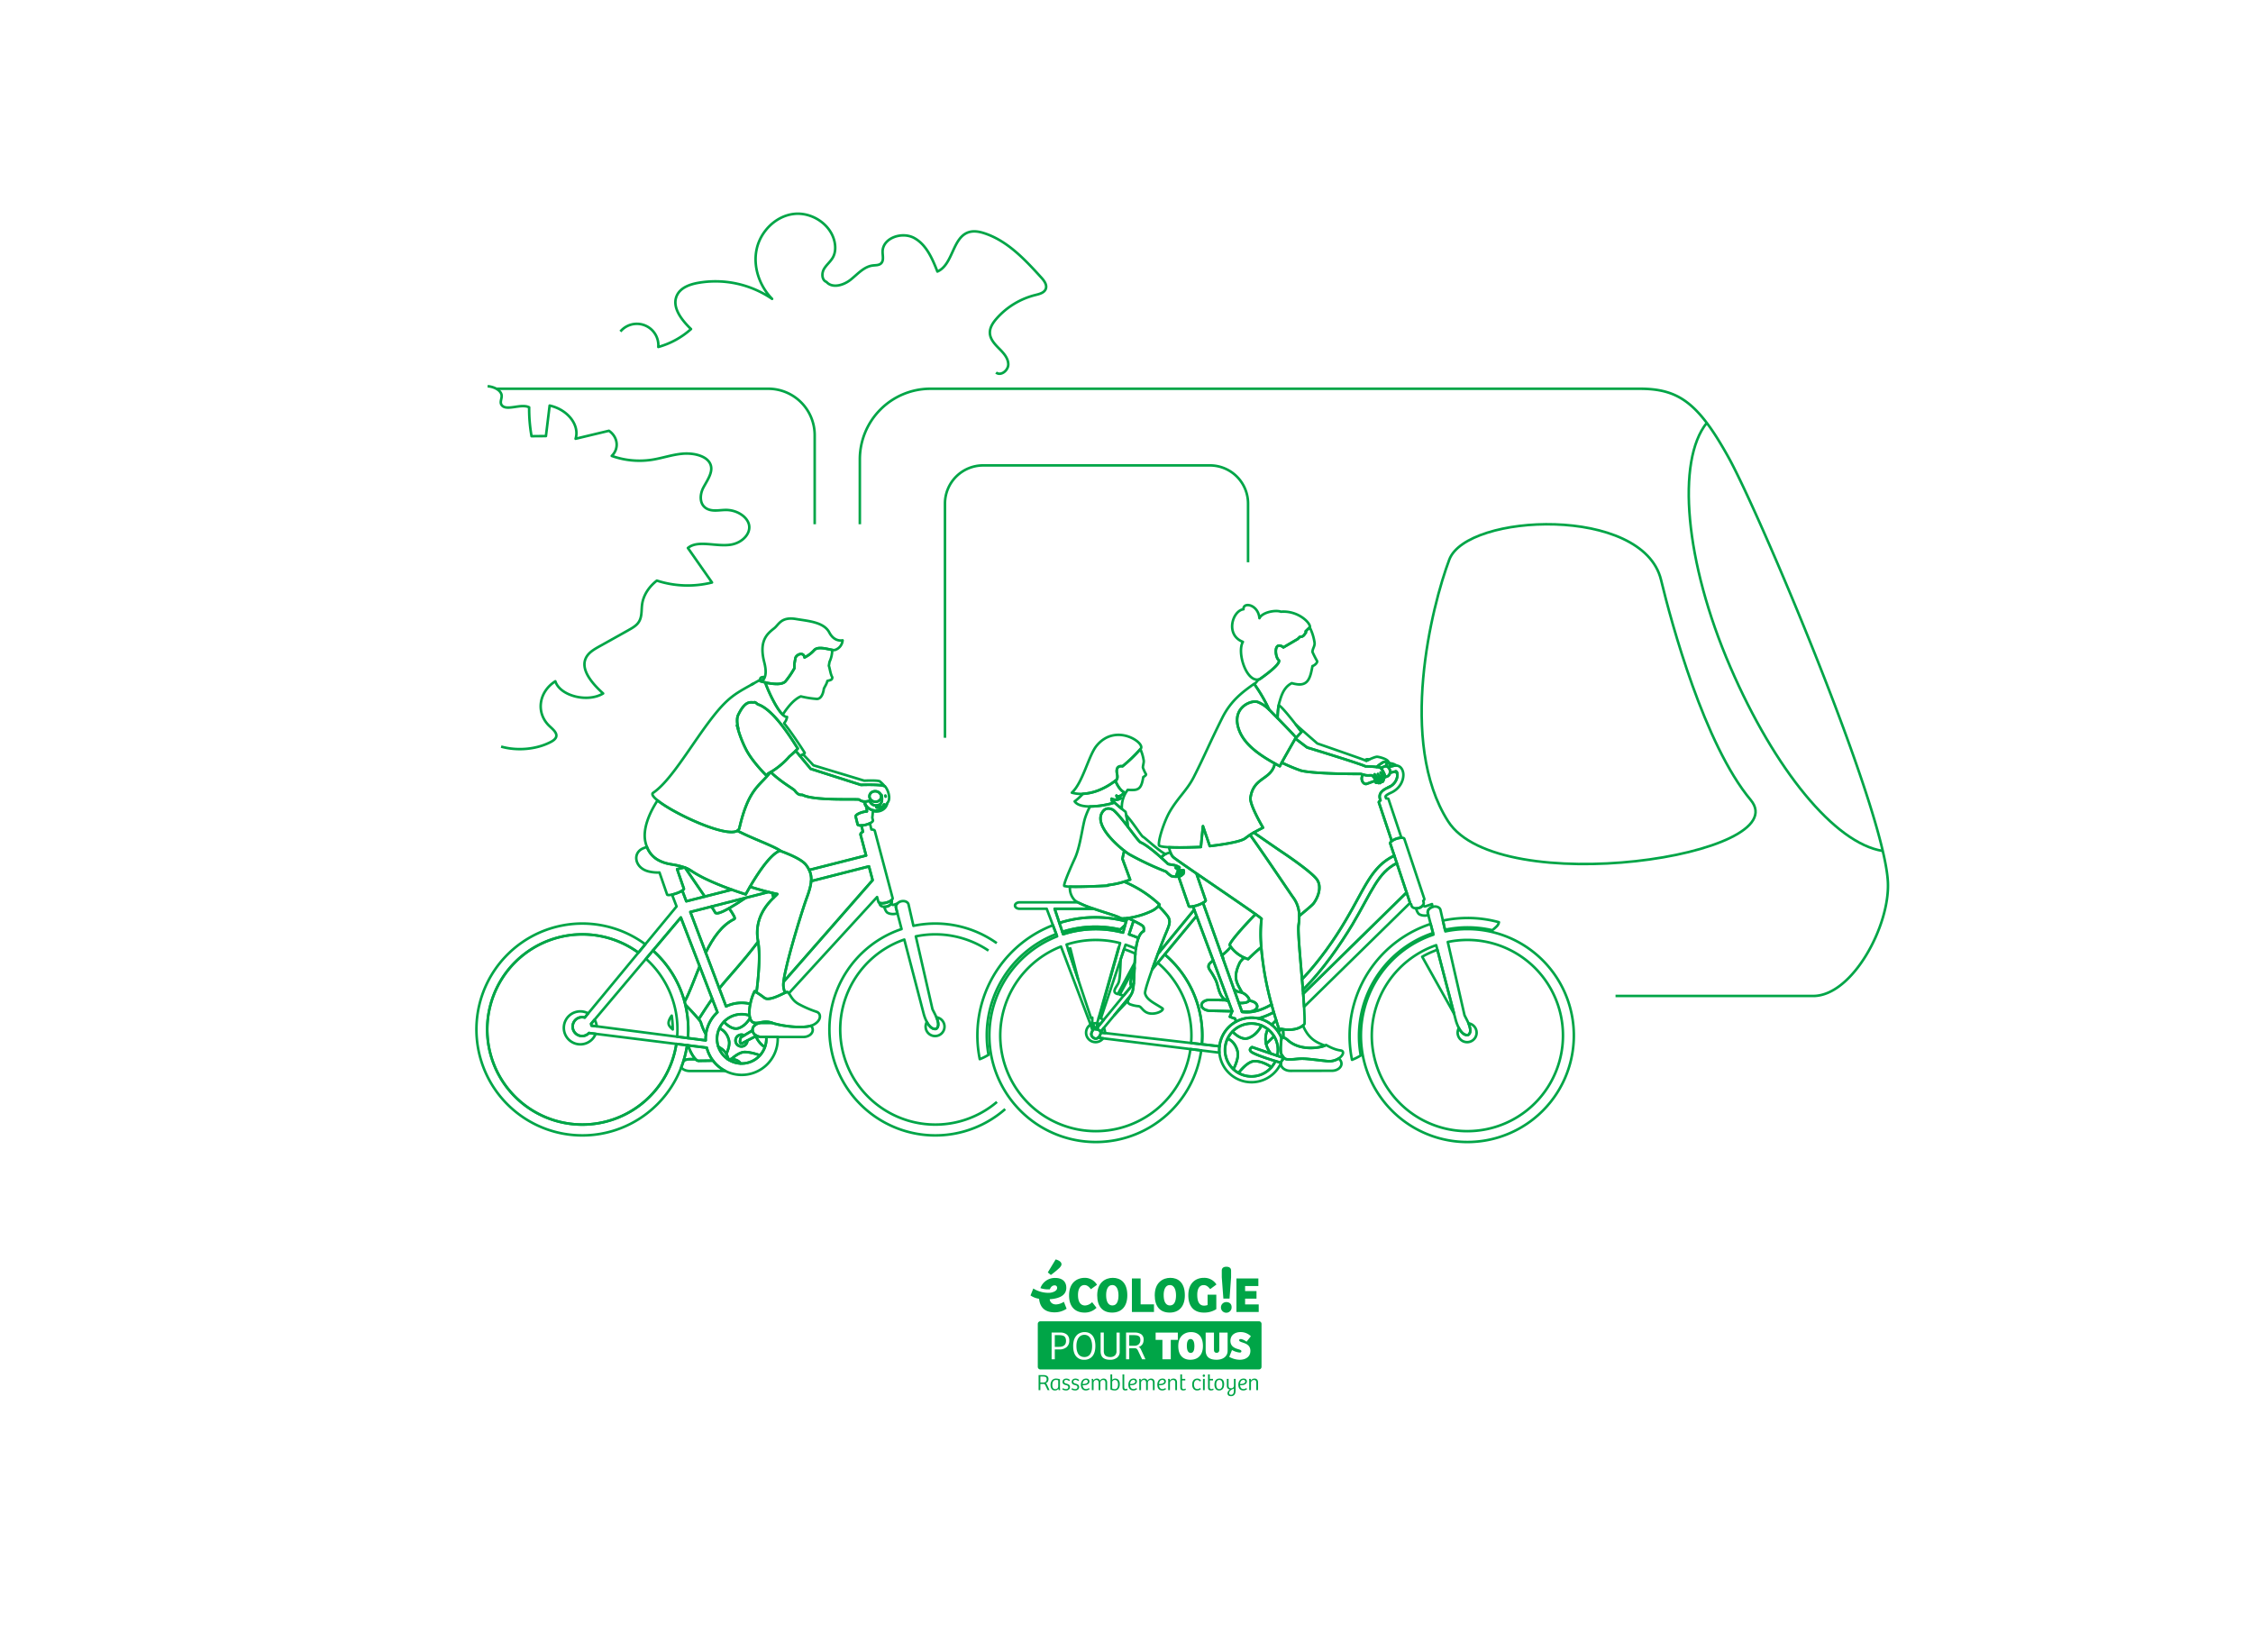 <svg xmlns="http://www.w3.org/2000/svg" width="623.437mm" height="457.101mm" viewBox="0 0 1767.223 1295.72"><g><g><path d="M814.655,1090.333v-11.8H818.4a4.994,4.994,0,0,1,2.98.754,2.805,2.805,0,0,1,1.031,2.426,4,4,0,0,1-.2,1.3,2.672,2.672,0,0,1-.546.958,3.7,3.7,0,0,1-.71.611,3.5,3.5,0,0,1-.78.373,1.282,1.282,0,0,1,.65.363,3.868,3.868,0,0,1,.485.849l1.915,4.168h-1.491l-1.741-3.708a2.96,2.96,0,0,0-.563-.849,1.1,1.1,0,0,0-.8-.286h-2.574v4.843Zm1.4-5.979h2.305a2.652,2.652,0,0,0,1.91-.666,2.465,2.465,0,0,0,.7-1.872,3.124,3.124,0,0,0-.078-.736,2.133,2.133,0,0,0-.208-.551,1.144,1.144,0,0,0-.364-.386,2.57,2.57,0,0,0-.481-.251,2.806,2.806,0,0,0-.628-.143c-.254-.031-.5-.053-.736-.064s-.529-.017-.875-.017h-1.543Z" fill="#00a547"></path><path d="M824.056,1086.3a5.515,5.515,0,0,1,1.139-3.712,4.13,4.13,0,0,1,3.314-1.323,8.154,8.154,0,0,1,1.322.14,9.179,9.179,0,0,1,1.589.422v6.965l.148,1.544h-1.231l-.11-1.049-.055-.017a2.973,2.973,0,0,1-2.6,1.317,3.118,3.118,0,0,1-2.651-1.137A5.085,5.085,0,0,1,824.056,1086.3Zm1.369.052a6.639,6.639,0,0,0,.061.929,4.107,4.107,0,0,0,.22.864,2.46,2.46,0,0,0,.417.734,1.86,1.86,0,0,0,.671.491,2.589,2.589,0,0,0,2.634-.425,1.938,1.938,0,0,0,.624-1.421v-4.89a4.468,4.468,0,0,0-1.768-.3,2.772,2.772,0,0,0-1.343.3,2.23,2.23,0,0,0-.888.859,4.231,4.231,0,0,0-.476,1.264A7.643,7.643,0,0,0,825.425,1086.349Z" fill="#00a547"></path><path d="M833.24,1089.727l.537-.99a4.15,4.15,0,0,0,2.409.782,2.015,2.015,0,0,0,1.273-.378,1.341,1.341,0,0,0,.485-1.131,1.49,1.49,0,0,0-.129-.645,1.134,1.134,0,0,0-.4-.456,2.759,2.759,0,0,0-.563-.29,6.237,6.237,0,0,0-.732-.213c-.329-.091-.606-.17-.832-.233a3.689,3.689,0,0,1-.72-.3,2.042,2.042,0,0,1-.6-.453,2.131,2.131,0,0,1-.372-.65,2.512,2.512,0,0,1-.152-.91,2.629,2.629,0,0,1,.243-1.147,2.139,2.139,0,0,1,.663-.819,3.183,3.183,0,0,1,.944-.474,3.75,3.75,0,0,1,1.113-.163,4.089,4.089,0,0,1,1.65.333,4.135,4.135,0,0,1,1.287.845l-.792.817a3.2,3.2,0,0,0-2.2-.964,1.9,1.9,0,0,0-1.135.348,1.185,1.185,0,0,0-.485,1.027,1.322,1.322,0,0,0,.061.405,2.047,2.047,0,0,0,.13.317.793.793,0,0,0,.243.258c.116.083.209.149.281.2a1.876,1.876,0,0,0,.364.161c.171.061.3.1.381.13l.431.131q.371.112.557.173c.123.041.3.108.517.2a3.325,3.325,0,0,1,.514.257,3.917,3.917,0,0,1,.418.321,1.52,1.52,0,0,1,.358.429,2.7,2.7,0,0,1,.211.542,2.75,2.75,0,0,1-.755,2.686,3.362,3.362,0,0,1-2.238.711,5.575,5.575,0,0,1-1.793-.277A3.552,3.552,0,0,1,833.24,1089.727Z" fill="#00a547"></path><path d="M840.423,1089.727l.537-.99a4.145,4.145,0,0,0,2.408.782,2.018,2.018,0,0,0,1.274-.378,1.341,1.341,0,0,0,.485-1.131,1.49,1.49,0,0,0-.13-.645,1.12,1.12,0,0,0-.4-.456,2.759,2.759,0,0,0-.563-.29,6.214,6.214,0,0,0-.731-.213c-.33-.091-.607-.17-.833-.233a3.682,3.682,0,0,1-.719-.3,2.029,2.029,0,0,1-.6-.453,2.111,2.111,0,0,1-.373-.65,2.534,2.534,0,0,1-.152-.91,2.629,2.629,0,0,1,.243-1.147,2.148,2.148,0,0,1,.663-.819,3.183,3.183,0,0,1,.944-.474,3.756,3.756,0,0,1,1.114-.163,4.093,4.093,0,0,1,1.65.333,4.159,4.159,0,0,1,1.287.845l-.793.817a3.193,3.193,0,0,0-2.2-.964,1.9,1.9,0,0,0-1.136.348,1.185,1.185,0,0,0-.485,1.027,1.292,1.292,0,0,0,.062.405,1.957,1.957,0,0,0,.129.317.815.815,0,0,0,.243.258c.116.083.21.149.282.2a1.847,1.847,0,0,0,.364.161c.171.061.3.1.38.13l.431.131c.248.075.433.133.557.173s.3.108.517.2a3.234,3.234,0,0,1,.514.257,3.819,3.819,0,0,1,.418.321,1.5,1.5,0,0,1,.358.429,2.7,2.7,0,0,1,.212.542,2.748,2.748,0,0,1-.756,2.686,3.362,3.362,0,0,1-2.238.711,5.58,5.58,0,0,1-1.793-.277A3.534,3.534,0,0,1,840.423,1089.727Z" fill="#00a547"></path><path d="M847.839,1086.053a6.225,6.225,0,0,1,.268-1.859,4.827,4.827,0,0,1,.775-1.52,3.527,3.527,0,0,1,1.3-1.035,4.074,4.074,0,0,1,1.777-.377,2.8,2.8,0,0,1,1.906.6,2.021,2.021,0,0,1,.684,1.6,2.625,2.625,0,0,1-.238,1.135,2.292,2.292,0,0,1-.65.828,4.476,4.476,0,0,1-.9.55,4.61,4.61,0,0,1-1.065.338c-.387.075-.742.129-1.062.16s-.642.048-.966.048c-.064,0-.144,0-.243-.008s-.17-.009-.216-.009a5.168,5.168,0,0,0,.121.87,3.281,3.281,0,0,0,.3.806,2.6,2.6,0,0,0,.5.676,2.2,2.2,0,0,0,.741.454,2.706,2.706,0,0,0,.991.174,3.3,3.3,0,0,0,1.057-.174,3.406,3.406,0,0,0,.725-.306c.135-.09.3-.2.489-.343l.537.909a4.665,4.665,0,0,1-1.2.7,4.314,4.314,0,0,1-1.694.316,4.416,4.416,0,0,1-1.78-.333,3.084,3.084,0,0,1-1.236-.944,4.208,4.208,0,0,1-.7-1.426A6.738,6.738,0,0,1,847.839,1086.053Zm1.369-.563c.034,0,.089,0,.165.009s.138.008.19.008c.278,0,.56-.013.849-.039a6.912,6.912,0,0,0,.961-.164,4.4,4.4,0,0,0,.932-.325,1.936,1.936,0,0,0,.676-.551,1.379,1.379,0,0,0-.108-1.776,1.382,1.382,0,0,0-.988-.359,2.464,2.464,0,0,0-1,.2,2.206,2.206,0,0,0-.749.519,3.232,3.232,0,0,0-.507.746,3.645,3.645,0,0,0-.307.857A4.9,4.9,0,0,0,849.208,1085.49Z" fill="#00a547"></path><path d="M856.278,1081.513h1.152l.172,1.264a3.214,3.214,0,0,1,1.172-1.121,3.125,3.125,0,0,1,1.536-.394,2.508,2.508,0,0,1,2.536,1.655,2.934,2.934,0,0,1,1.152-1.231,3.153,3.153,0,0,1,1.6-.424,2.694,2.694,0,0,1,2.1.806,3.331,3.331,0,0,1,.732,2.322v5.943h-1.369v-5.571a5.254,5.254,0,0,0-.069-.914,2.7,2.7,0,0,0-.251-.745,1.226,1.226,0,0,0-.559-.55,2.076,2.076,0,0,0-.94-.191,2.024,2.024,0,0,0-1.512.641,2.062,2.062,0,0,0-.62,1.473v5.857h-1.369v-5.554c0-.26-.01-.49-.03-.693a3.052,3.052,0,0,0-.143-.646,1.7,1.7,0,0,0-.3-.563,1.4,1.4,0,0,0-.531-.368,2.1,2.1,0,0,0-.822-.147,1.992,1.992,0,0,0-1.53.667,2.2,2.2,0,0,0-.614,1.534v5.77h-1.369v-7.486Z" fill="#00a547"></path><path d="M871.008,1089.818V1078h1.369v4.289a3.106,3.106,0,0,1,2.43-1.031,3.175,3.175,0,0,1,2.581,1.123,4.68,4.68,0,0,1,.933,3.078,6.107,6.107,0,0,1-1.015,3.841,3.487,3.487,0,0,1-2.906,1.28,8.614,8.614,0,0,1-1.873-.221A5.131,5.131,0,0,1,871.008,1089.818Zm1.369-.769a3.462,3.462,0,0,0,.9.357,4.414,4.414,0,0,0,1.138.147,2.414,2.414,0,0,0,.956-.182,2.273,2.273,0,0,0,.8-.6,2.922,2.922,0,0,0,.574-1.207,7.621,7.621,0,0,0,.2-1.89,5.637,5.637,0,0,0-.1-1.107,4.469,4.469,0,0,0-.359-1.06,2.006,2.006,0,0,0-.774-.855,2.321,2.321,0,0,0-1.245-.321,2.262,2.262,0,0,0-1.47.5,1.555,1.555,0,0,0-.623,1.259Z" fill="#00a547"></path><path d="M880.477,1088.046V1078h1.369v9.843a2.516,2.516,0,0,0,.234,1.274.973.973,0,0,0,.884.363,2.739,2.739,0,0,0,1.2-.3l.311.952a2.376,2.376,0,0,1-.78.326,4.109,4.109,0,0,1-1.021.125,2.915,2.915,0,0,1-1.025-.16,1.8,1.8,0,0,1-.649-.385,1.511,1.511,0,0,1-.344-.6,3.109,3.109,0,0,1-.149-.666Q880.478,1088.478,880.477,1088.046Z" fill="#00a547"></path><path d="M885.079,1086.053a6.225,6.225,0,0,1,.268-1.859,4.827,4.827,0,0,1,.775-1.52,3.519,3.519,0,0,1,1.3-1.035,4.073,4.073,0,0,1,1.776-.377,2.8,2.8,0,0,1,1.907.6,2.021,2.021,0,0,1,.684,1.6,2.625,2.625,0,0,1-.238,1.135,2.283,2.283,0,0,1-.651.828,4.448,4.448,0,0,1-.9.55,4.6,4.6,0,0,1-1.065.338c-.386.075-.741.129-1.061.16s-.643.048-.966.048c-.064,0-.144,0-.243-.008s-.17-.009-.216-.009a5.169,5.169,0,0,0,.12.87,3.322,3.322,0,0,0,.3.806,2.628,2.628,0,0,0,.5.676,2.211,2.211,0,0,0,.742.454,2.706,2.706,0,0,0,.991.174,3.3,3.3,0,0,0,1.057-.174,3.416,3.416,0,0,0,.724-.306c.136-.09.3-.2.49-.343l.537.909a4.665,4.665,0,0,1-1.2.7,4.321,4.321,0,0,1-1.694.316,4.421,4.421,0,0,1-1.781-.333,3.074,3.074,0,0,1-1.235-.944,4.208,4.208,0,0,1-.7-1.426A6.738,6.738,0,0,1,885.079,1086.053Zm1.369-.563c.034,0,.089,0,.164.009s.139.008.191.008q.416,0,.849-.039a6.962,6.962,0,0,0,.961-.164,4.4,4.4,0,0,0,.932-.325,1.936,1.936,0,0,0,.676-.551,1.383,1.383,0,0,0-.108-1.776,1.382,1.382,0,0,0-.988-.359,2.464,2.464,0,0,0-1,.2,2.22,2.22,0,0,0-.75.519,3.229,3.229,0,0,0-.506.746,3.649,3.649,0,0,0-.308.857A4.9,4.9,0,0,0,886.448,1085.49Z" fill="#00a547"></path><path d="M893.518,1081.513h1.152l.172,1.264a3.206,3.206,0,0,1,1.172-1.121,3.125,3.125,0,0,1,1.536-.394,2.509,2.509,0,0,1,2.536,1.655,2.934,2.934,0,0,1,1.152-1.231,3.15,3.15,0,0,1,1.6-.424,2.7,2.7,0,0,1,2.1.806,3.336,3.336,0,0,1,.732,2.322v5.943h-1.369v-5.571a5.355,5.355,0,0,0-.069-.914,2.7,2.7,0,0,0-.251-.745,1.226,1.226,0,0,0-.559-.55,2.076,2.076,0,0,0-.94-.191,2.022,2.022,0,0,0-1.512.641,2.062,2.062,0,0,0-.62,1.473v5.857h-1.369v-5.554c0-.26-.01-.49-.03-.693a3.115,3.115,0,0,0-.143-.646,1.714,1.714,0,0,0-.3-.563,1.391,1.391,0,0,0-.532-.368,2.091,2.091,0,0,0-.821-.147,1.989,1.989,0,0,0-1.53.667,2.2,2.2,0,0,0-.614,1.534v5.77h-1.37v-7.486Z" fill="#00a547"></path><path d="M907.779,1086.053a6.225,6.225,0,0,1,.268-1.859,4.808,4.808,0,0,1,.776-1.52,3.524,3.524,0,0,1,1.3-1.035,4.074,4.074,0,0,1,1.777-.377,2.8,2.8,0,0,1,1.906.6,2.021,2.021,0,0,1,.685,1.6,2.611,2.611,0,0,1-.239,1.135,2.292,2.292,0,0,1-.65.828,4.476,4.476,0,0,1-.9.55,4.6,4.6,0,0,1-1.065.338q-.58.112-1.062.16t-.966.048c-.064,0-.144,0-.243-.008s-.17-.009-.216-.009a5.168,5.168,0,0,0,.121.87,3.281,3.281,0,0,0,.3.806,2.6,2.6,0,0,0,.5.676,2.2,2.2,0,0,0,.741.454,2.708,2.708,0,0,0,.992.174,3.312,3.312,0,0,0,1.057-.174,3.416,3.416,0,0,0,.724-.306c.136-.09.3-.2.489-.343l.537.909a4.648,4.648,0,0,1-1.2.7,4.314,4.314,0,0,1-1.694.316,4.42,4.42,0,0,1-1.78-.333,3.074,3.074,0,0,1-1.235-.944,4.172,4.172,0,0,1-.7-1.426A6.736,6.736,0,0,1,907.779,1086.053Zm1.369-.563c.034,0,.089,0,.165.009s.138.008.191.008c.277,0,.559-.013.848-.039a6.949,6.949,0,0,0,.962-.164,4.417,4.417,0,0,0,.932-.325,1.933,1.933,0,0,0,.675-.551,1.379,1.379,0,0,0-.108-1.776,1.38,1.38,0,0,0-.987-.359,2.466,2.466,0,0,0-1,.2,2.206,2.206,0,0,0-.749.519,3.264,3.264,0,0,0-.507.746,3.645,3.645,0,0,0-.307.857A4.9,4.9,0,0,0,909.148,1085.49Z" fill="#00a547"></path><path d="M916.218,1081.513h1.291l.1,1.282a3.4,3.4,0,0,1,1.231-1.139,3.3,3.3,0,0,1,1.59-.394,2.713,2.713,0,0,1,2.092.775,3.252,3.252,0,0,1,.717,2.283v6.013h-1.368v-5.588a6.467,6.467,0,0,0-.04-.754,2.889,2.889,0,0,0-.156-.65,1.465,1.465,0,0,0-.313-.524,1.4,1.4,0,0,0-.516-.329,2.064,2.064,0,0,0-.756-.126,2.372,2.372,0,0,0-1.7.675,2.053,2.053,0,0,0-.7,1.508v5.788h-1.369v-7.486Z" fill="#00a547"></path><path d="M925.819,1087.92v-9.9h1.369v3.492h2.53v1.2h-2.53v5.259a1.756,1.756,0,0,0,.32,1.192,1.263,1.263,0,0,0,.979.351,2.777,2.777,0,0,0,1.343-.425l.417.911a3.159,3.159,0,0,1-.932.422,3.907,3.907,0,0,1-1.079.157,4,4,0,0,1-.874-.086,2.941,2.941,0,0,1-.635-.212,1.262,1.262,0,0,1-.431-.346,1.749,1.749,0,0,1-.409-.93,4.534,4.534,0,0,1-.06-.528C925.821,1088.338,925.819,1088.15,925.819,1087.92Z" fill="#00a547"></path><path d="M935.15,1085.91a6.379,6.379,0,0,1,.25-1.861,4.181,4.181,0,0,1,.641-1.333,3.574,3.574,0,0,1,.915-.848,3.615,3.615,0,0,1,1.036-.472,4.131,4.131,0,0,1,1.048-.134,3.463,3.463,0,0,1,3.068,1.56l-.919.728a2.6,2.6,0,0,0-2.131-1.153,2.2,2.2,0,0,0-1.82.867,4.141,4.141,0,0,0-.684,2.594,4.691,4.691,0,0,0,.641,2.628,2.232,2.232,0,0,0,2,.964,3.424,3.424,0,0,0,2.183-.824l.589.91a4.227,4.227,0,0,1-1.235.745,4.3,4.3,0,0,1-1.642.3,3.623,3.623,0,0,1-2.928-1.2A5.248,5.248,0,0,1,935.15,1085.91Z" fill="#00a547"></path><path d="M943.364,1078.992a.887.887,0,0,1,.265-.655.937.937,0,0,1,1.309.005.88.88,0,0,1,.272.65.924.924,0,0,1-.94.944.859.859,0,0,1-.652-.268A.947.947,0,0,1,943.364,1078.992Zm.242,11.341v-8.82h1.37v8.82Z" fill="#00a547"></path><path d="M947.566,1087.92v-9.9h1.369v3.492h2.529v1.2h-2.529v5.259a1.756,1.756,0,0,0,.32,1.192,1.263,1.263,0,0,0,.979.351,2.777,2.777,0,0,0,1.343-.425l.416.911a3.135,3.135,0,0,1-.932.422,3.905,3.905,0,0,1-1.078.157,4.02,4.02,0,0,1-.875-.086,2.949,2.949,0,0,1-.634-.212,1.262,1.262,0,0,1-.431-.346,1.992,1.992,0,0,1-.267-.42,2.091,2.091,0,0,1-.142-.51,4.534,4.534,0,0,1-.06-.528C947.568,1088.338,947.566,1088.15,947.566,1087.92Z" fill="#00a547"></path><path d="M952.608,1085.853a6.556,6.556,0,0,1,.248-1.88,4.017,4.017,0,0,1,.634-1.323,3.379,3.379,0,0,1,.922-.822,3.6,3.6,0,0,1,1.056-.445,4.81,4.81,0,0,1,1.1-.121,5.649,5.649,0,0,1,.589.03,3.8,3.8,0,0,1,.662.142,3.293,3.293,0,0,1,.693.3,2.938,2.938,0,0,1,.639.519,3.159,3.159,0,0,1,.55.781,4.518,4.518,0,0,1,.363,1.12,8.351,8.351,0,0,1-.16,3.732,3.943,3.943,0,0,1-.839,1.54,3.526,3.526,0,0,1-1.246.873,4.038,4.038,0,0,1-1.554.29,3.26,3.26,0,0,1-2.695-1.189A5.563,5.563,0,0,1,952.608,1085.853Zm1.4-.182q0,3.848,2.37,3.848a1.991,1.991,0,0,0,1.371-.5,2.763,2.763,0,0,0,.8-1.276,6.059,6.059,0,0,0,.242-1.789q0-3.63-2.335-3.63a2.062,2.062,0,0,0-1.833.915A4.291,4.291,0,0,0,954.012,1085.671Z" fill="#00a547"></path><path d="M962.313,1086.876v-5.363h1.368v4.991q0,.476.026.775a2.792,2.792,0,0,0,.14.637,1.158,1.158,0,0,0,.325.524,1.683,1.683,0,0,0,.594.312,3.024,3.024,0,0,0,.929.126,2.16,2.16,0,0,0,1.585-.577,2.01,2.01,0,0,0,.586-1.5v-5.285h1.343v8.465a10.5,10.5,0,0,1-.226,2.452,3.228,3.228,0,0,1-3.47,2.625,2.959,2.959,0,0,1-2-.589,2.071,2.071,0,0,1-.674-1.646,2.785,2.785,0,0,1,.324-1.3,3.986,3.986,0,0,1,.72-1.013,6,6,0,0,1,.9-.72,2.8,2.8,0,0,1-1.835-.8A3,3,0,0,1,962.313,1086.876Zm1.854,5.762a1.287,1.287,0,0,0,.382,1,1.587,1.587,0,0,0,1.111.351q2.181,0,2.181-3.336v-1.541a15.656,15.656,0,0,0-1.49.7,7.684,7.684,0,0,0-1.138.758,2.9,2.9,0,0,0-.786.94A2.469,2.469,0,0,0,964.167,1092.638Z" fill="#00a547"></path><path d="M971.332,1086.053a6.225,6.225,0,0,1,.268-1.859,4.808,4.808,0,0,1,.776-1.52,3.524,3.524,0,0,1,1.3-1.035,4.074,4.074,0,0,1,1.777-.377,2.8,2.8,0,0,1,1.906.6,2.021,2.021,0,0,1,.685,1.6,2.611,2.611,0,0,1-.239,1.135,2.292,2.292,0,0,1-.65.828,4.476,4.476,0,0,1-.9.55,4.6,4.6,0,0,1-1.065.338q-.58.112-1.062.16t-.966.048c-.064,0-.144,0-.243-.008s-.17-.009-.216-.009a5.168,5.168,0,0,0,.121.87,3.281,3.281,0,0,0,.3.806,2.6,2.6,0,0,0,.5.676,2.2,2.2,0,0,0,.741.454,2.708,2.708,0,0,0,.992.174,3.312,3.312,0,0,0,1.057-.174,3.416,3.416,0,0,0,.724-.306c.136-.09.3-.2.489-.343l.537.909a4.648,4.648,0,0,1-1.2.7,4.314,4.314,0,0,1-1.694.316,4.42,4.42,0,0,1-1.78-.333,3.074,3.074,0,0,1-1.235-.944,4.172,4.172,0,0,1-.7-1.426A6.736,6.736,0,0,1,971.332,1086.053Zm1.369-.563c.034,0,.089,0,.165.009s.138.008.191.008c.277,0,.559-.013.848-.039a6.949,6.949,0,0,0,.962-.164,4.417,4.417,0,0,0,.932-.325,1.933,1.933,0,0,0,.675-.551,1.379,1.379,0,0,0-.108-1.776,1.38,1.38,0,0,0-.988-.359,2.464,2.464,0,0,0-1,.2,2.206,2.206,0,0,0-.749.519,3.264,3.264,0,0,0-.507.746,3.645,3.645,0,0,0-.307.857A4.9,4.9,0,0,0,972.7,1085.49Z" fill="#00a547"></path><path d="M979.771,1081.513h1.291l.1,1.282a3.4,3.4,0,0,1,1.231-1.139,3.3,3.3,0,0,1,1.59-.394,2.713,2.713,0,0,1,2.092.775,3.252,3.252,0,0,1,.717,2.283v6.013h-1.368v-5.588a6.467,6.467,0,0,0-.04-.754,2.889,2.889,0,0,0-.156-.65,1.465,1.465,0,0,0-.313-.524,1.4,1.4,0,0,0-.516-.329,2.064,2.064,0,0,0-.756-.126,2.372,2.372,0,0,0-1.7.675,2.053,2.053,0,0,0-.7,1.508v5.788h-1.369v-7.486Z" fill="#00a547"></path></g><g><g><path d="M834.456,1021.021a11.533,11.533,0,0,1-6.156,2.087c-3.031,0-4.718-1.839-4.918-4.073,4.867-.3,13.011-1.738,13.011-8.938,0-5.213-3.477-7.746-8.689-7.746a11.964,11.964,0,0,0-11.621,7.968,18.417,18.417,0,0,0,7.426.923c.69-1.888,2.011-3.081,3.748-3.081a1.852,1.852,0,0,1,1.935,2.035c0,2.434-3.525,3.675-6.206,3.824,0-.018,0-.035,0-.053-.3.019-.6.049-.91.049a23,23,0,0,1-10.009-2.492,1.26,1.26,0,0,1-.134-.091,15.054,15.054,0,0,1-1.42-.824l-2.186,5.463a15.657,15.657,0,0,0,6.723,2.6c.628,6.366,4.179,10.645,12.054,10.645a16.575,16.575,0,0,0,9.534-2.83Z" fill="#00a547"></path><path d="M830.981,994.506c1.141-1.192,1.638-2.037,1.638-2.881,0-2.235-2.881-3.376-4.568-3.823l-6.158,10.179,2.384,2.036A73.673,73.673,0,0,0,830.981,994.506Z" fill="#00a547"></path></g><g><path d="M856.642,1021.326l3.441,4.43a12.926,12.926,0,0,1-9.334,3.757c-7.4,0-12.182-4.587-12.182-13.408,0-10.4,6.487-13.842,12.38-13.842a11.018,11.018,0,0,1,9.531,5.457l-4.825,3.481c-1.542-2.135-3.124-3.283-5.022-3.283-2.967,0-5.063,2.611-5.063,7.792,0,4.983,1.7,8.227,5.537,8.227A8.253,8.253,0,0,0,856.642,1021.326Z" fill="#00a547"></path><path d="M872.345,1029.513c-7.357,0-11.708-4.627-11.708-13.566,0-10.125,6.487-13.684,12.221-13.684,6.092,0,11.391,3.639,11.391,13.684C884.249,1024.926,879.5,1029.513,872.345,1029.513Zm.276-5.616c3.639,0,4.707-3.837,4.707-7.831,0-3.322-.87-8.148-4.865-8.148-3.56,0-4.825,3.837-4.825,7.753C867.638,1019.349,868.429,1023.9,872.621,1023.9Z" fill="#00a547"></path><path d="M887.849,1002.737h6.842v20.33h10.482v5.972H887.849Z" fill="#00a547"></path><path d="M917.473,1029.513c-7.356,0-11.707-4.627-11.707-13.566,0-10.125,6.486-13.684,12.221-13.684,6.091,0,11.391,3.639,11.391,13.684C929.378,1024.926,924.632,1029.513,917.473,1029.513Zm.277-5.616c3.638,0,4.706-3.837,4.706-7.831,0-3.322-.87-8.148-4.864-8.148-3.56,0-4.826,3.837-4.826,7.753C912.766,1019.349,913.557,1023.9,917.75,1023.9Z" fill="#00a547"></path><path d="M954.058,1026.824a17.492,17.492,0,0,1-9.808,2.689c-7.4,0-12.143-4.43-12.143-13.566,0-10.243,6.407-13.684,12.1-13.684a11.184,11.184,0,0,1,9.967,5.22l-4.944,3.639c-1.78-2.333-3.322-3.164-5.1-3.164-3.085,0-5.022,2.571-5.022,7.593,0,5.182,1.542,8.5,5.339,8.5a8.236,8.236,0,0,0,2.769-.475v-8.107h6.842Z" fill="#00a547"></path><path d="M969.84,1002.737h17.2v5.933h-10.4v3.994h8.938v5.933h-8.938v4.509h10.678v5.933H969.84Z" fill="#00a547"></path></g></g><path d="M961.8,1021.263c2.752,0,4.253,1.652,4.253,3.9a4.188,4.188,0,1,1-4.253-3.9Zm-3.453-24.717c0-1.651,1-3,3.6-3,2.7,0,3.7,1.351,3.7,3.052v5.253l-1.2,16.662H959.6l-1.251-16.662Z" fill="#00a547"></path></g><g><path d="M987.486,1036.332H816.07a2.05,2.05,0,0,0-2.044,2.044v33.693a2.049,2.049,0,0,0,2.044,2.043H987.486a2.049,2.049,0,0,0,2.044-2.043v-33.693A2.05,2.05,0,0,0,987.486,1036.332Zm-150.879,20.287a8.485,8.485,0,0,1-5.666,1.788h-3.582v7.719h-2.492v-20.944h6.8a7.712,7.712,0,0,1,5.205,1.6,5.781,5.781,0,0,1,1.852,4.624A6.44,6.44,0,0,1,836.607,1056.619Zm20.254,7.137a7.984,7.984,0,0,1-6.445,2.754,7.784,7.784,0,0,1-6.372-2.754q-2.262-2.755-2.262-8.063a16.888,16.888,0,0,1,.361-3.611,10.466,10.466,0,0,1,1.008-2.813,9.846,9.846,0,0,1,1.486-2.043,6.806,6.806,0,0,1,1.862-1.391,9.673,9.673,0,0,1,2.069-.768,9.131,9.131,0,0,1,2.156-.253,9.359,9.359,0,0,1,2.618.353,7.112,7.112,0,0,1,2.313,1.175,7.66,7.66,0,0,1,1.867,2.052,10.266,10.266,0,0,1,1.221,3.1,18.157,18.157,0,0,1,.446,4.2Q859.189,1061,856.861,1063.756Zm21.409-3.52a5.6,5.6,0,0,1-2.054,4.621,8.473,8.473,0,0,1-5.472,1.653q-3.741,0-5.588-1.629t-1.847-5.213v-14.486H865.8v14.412a6.35,6.35,0,0,0,.368,2.3,3.288,3.288,0,0,0,1.075,1.476,4.6,4.6,0,0,0,1.6.768,8.03,8.03,0,0,0,2.057.238,5.184,5.184,0,0,0,3.562-1.168,4.375,4.375,0,0,0,1.321-3.457v-14.566h2.49Zm17.561,5.89-3.091-6.581a5.229,5.229,0,0,0-1-1.508,1.945,1.945,0,0,0-1.415-.507H885.76v8.6h-2.492v-20.944h6.644a8.873,8.873,0,0,1,5.289,1.339,4.972,4.972,0,0,1,1.829,4.305,7.072,7.072,0,0,1-.353,2.307,4.726,4.726,0,0,1-.969,1.7,6.44,6.44,0,0,1-1.26,1.084,6.1,6.1,0,0,1-1.384.662,2.264,2.264,0,0,1,1.153.646,6.868,6.868,0,0,1,.861,1.507l3.4,7.4Zm28.05-15.209h-5.543v15.209h-6.549v-15.209h-5.322v-5.731h17.414Zm9.889,15.587c-6.015,0-9.542-3.685-9.542-10.8,0-8.061,5.322-10.895,10.014-10.895,4.975,0,9.321,2.9,9.321,10.895C943.563,1062.851,939.627,1066.5,933.77,1066.5Zm29.16-7.054c0,4.346-3.527,7.054-8.659,7.054-5.669,0-8.565-2.3-8.565-7.463v-13.855h6.518v13.445c0,1.859.913,2.425,2.172,2.425,1.166,0,2.016-.756,2.016-2.267v-13.6h6.518Zm11.873-6.424c2.834.945,5.983,2.236,5.983,6.519,0,4.566-3.59,6.959-8.376,6.959a17.025,17.025,0,0,1-8.187-2.267l2.141-5.354a15.311,15.311,0,0,0,6.046,1.984c.851,0,1.323-.315,1.323-1.039,0-.85-.977-1.165-2.551-1.637-2.614-.756-6.046-2.142-6.046-6.487,0-4.5,3.464-6.9,7.967-6.9a11.428,11.428,0,0,1,8.061,3.243l-3.369,4.283c-1.669-1.165-3.4-2.047-4.629-2.047-.756,0-1.2.315-1.2.913C971.969,1052.082,973.134,1052.491,974.8,1053.026Z" fill="#00a547"></path><path d="M894.478,1051.011a5.565,5.565,0,0,0-.138-1.307,3.787,3.787,0,0,0-.369-.977,2.006,2.006,0,0,0-.646-.684,4.377,4.377,0,0,0-.853-.446,4.835,4.835,0,0,0-1.115-.254q-.678-.084-1.307-.115c-.421-.021-.938-.031-1.554-.031H885.76v8.319h4.09a4.7,4.7,0,0,0,3.391-1.184A4.384,4.384,0,0,0,894.478,1051.011Z" fill="#00a547"></path><path d="M835.07,1048.362a3.168,3.168,0,0,0-1.322-.749,8.057,8.057,0,0,0-1.638-.338q-.8-.08-2.015-.078h-2.736v9.2h3.152q5.658,0,5.658-4.614a6.172,6.172,0,0,0-.307-2.075A3.622,3.622,0,0,0,835.07,1048.362Z" fill="#00a547"></path><path d="M933.833,1050.224c-2.142,0-2.9,2.519-2.9,5.2,0,2.457.44,5.731,3.054,5.731,2.267,0,2.9-2.582,2.9-5.352C936.887,1053.562,936.415,1050.224,933.833,1050.224Z" fill="#00a547"></path><path d="M856.283,1052.412a12.282,12.282,0,0,0-.5-1.666,7.151,7.151,0,0,0-.784-1.49,5.742,5.742,0,0,0-1.09-1.206,4.783,4.783,0,0,0-1.443-.8,5.415,5.415,0,0,0-1.836-.3,5.725,5.725,0,0,0-2.411.492,5.179,5.179,0,0,0-1.789,1.313,7.37,7.37,0,0,0-1.2,1.952,10.363,10.363,0,0,0-.691,2.343,15.141,15.141,0,0,0-.207,2.549,19.43,19.43,0,0,0,.153,2.52,11.073,11.073,0,0,0,.584,2.351,6.848,6.848,0,0,0,1.113,2.02,4.954,4.954,0,0,0,1.828,1.359,6.306,6.306,0,0,0,2.649.523,5.572,5.572,0,0,0,2.365-.484,4.762,4.762,0,0,0,1.712-1.3,7.1,7.1,0,0,0,1.106-1.936,10.613,10.613,0,0,0,.615-2.32,17.609,17.609,0,0,0,.176-2.55q0-.846-.076-1.667A13.634,13.634,0,0,0,856.283,1052.412Z" fill="#00a547"></path></g><g><path d="M632.3,678.467a22.842,22.842,0,0,1,2.4,3.906l44.642-11.362-4.332-16.343c-.184-.705.564-1.569,1.852-2.326L675.7,647.45c-1.657.071-2.836-.227-3-.873l-1.512-6.1c-.285-1.047,2.188-2.616,5.507-3.489a17.33,17.33,0,0,1,3.29-.556c0-.817-.147-1.759-.235-2.874-.015-.212-.041-.418-.074-.619a7.417,7.417,0,0,1-1.643-4.269,6.929,6.929,0,0,1-4.065-1.474c-.982-.772-34.563,1.141-44.276-3.6-1.227-.6-2.9.967-6.173-3.388-1.259-1.671-9.978-6.09-19-14.6l-.408.235c-8.093,10.662-16.9,12.464-24.116,43.538a3.458,3.458,0,0,1-1.613,2.213c11.8,6.132,27.1,11.368,33.629,15.6-.076.024-.155.062-.231.089C620.526,670.491,629.272,674.433,632.3,678.467Z" fill="none" stroke="#00a547" stroke-linejoin="round" stroke-width="2"></path><path d="M536.982,785.731c3.938-7.183,7.51-17.46,11.819-27.864L534.04,719.619l-21.876,25.916A83.05,83.05,0,0,1,536.982,785.731Z" fill="none" stroke="#00a547" stroke-linejoin="round" stroke-width="2"></path><path d="M537.324,680.5c-.125-.046-.252-.088-.378-.133-2,.4-3.924.868-5.814,1.352l5.293,15.324c.123.36-.36.894-1.254,1.486l3.166,8.37,14.5-3.691C548.291,696.492,542.536,688.139,537.324,680.5Z" fill="none" stroke="#00a547" stroke-linejoin="round" stroke-width="2"></path><path d="M569.531,789.363a28.35,28.35,0,0,1,19.031-1.96,38.816,38.816,0,0,1,3.344-9.935s.567.326,1.472.887c1.193-8.984,3.3-28.229,1.271-39.732-12.281,16.477-26.509,31.171-30.4,36.763Z" fill="none" stroke="#00a547" stroke-linejoin="round" stroke-width="2"></path><path d="M539.725,819.921l-.776-.1a82.572,82.572,0,0,1-2.763,12.155,10.152,10.152,0,0,1,4.974-1.213H545.6C543.294,828.461,540.789,823.586,539.725,819.921Z" fill="none" stroke="#00a547" stroke-linejoin="round" stroke-width="2"></path><path d="M573.532,830.767h.1c3.37,0,6.211,1.411,7.109,3.337.35.02.7.055,1.051.056a19.288,19.288,0,0,0,14.35-6.446c-2.487-.881-7.769-2.559-11.95-2.559C580.472,825.155,576.1,828.482,573.532,830.767Z" fill="none" stroke="#00a547" stroke-linejoin="round" stroke-width="2"></path><path d="M593.508,812.405l-.648.328a18.856,18.856,0,0,0,7.087,8.607,19.363,19.363,0,0,0,1.165-6.523c0-.5-.04-.983-.078-1.469h-3.4A9.172,9.172,0,0,1,593.508,812.405Z" fill="none" stroke="#00a547" stroke-linejoin="round" stroke-width="2"></path><path d="M592.263,803.237c-.074.3-.142.608-.2.925.161-.139.331-.271.51-.4Z" fill="none" stroke="#00a547" stroke-linejoin="round" stroke-width="2"></path><path d="M563.456,820.967c2.582,1.622,4.841,2.985,6.314,5.7,1.244-2.866,2.708-7.129,2.085-10.255-.881-4.373-3.617-8.365-7.573-9.78a19.071,19.071,0,0,0-.826,14.334Z" fill="none" stroke="#00a547" stroke-linejoin="round" stroke-width="2"></path><path d="M609.758,701.239c-1.3-.262-2.66-.561-4.054-.887.388,1.159.765,2.439,1.087,3.815C608.218,702.775,609.322,701.8,609.758,701.239Z" fill="none" stroke="#00a547" stroke-linejoin="round" stroke-width="2"></path><path d="M581.79,795.49a19.314,19.314,0,0,0-13.955,5.964c2.147,2.291,7.025,6.653,11.725,4.934,4.236-1.553,7.069-5.039,8.77-7.872a11.9,11.9,0,0,1-.42-2.014A19.272,19.272,0,0,0,581.79,795.49Z" fill="none" stroke="#00a547" stroke-linejoin="round" stroke-width="2"></path><path d="M548.055,799.446a11.072,11.072,0,0,1,1.677,2.418,44.377,44.377,0,0,0,4.007,9.471,28.181,28.181,0,0,1,8.991-17.374l-4.072-10.554C555.784,787.541,552.435,792.47,548.055,799.446Z" fill="none" stroke="#00a547" stroke-linejoin="round" stroke-width="2"></path><path d="M694.711,624.777a3.908,3.908,0,0,0-.24-.694C694.542,624.27,694.625,624.511,694.711,624.777Z" fill="none" stroke="#00a547" stroke-linejoin="round" stroke-width="2"></path><path d="M636.261,691.111c-.278,3.7-1.514,7.957-3.545,13.384-2.991,7.953-16.534,51.3-18.12,65.625l69.875-79.785-2.863-10.8Z" fill="none" stroke="#00a547" stroke-linejoin="round" stroke-width="2"></path><path d="M576.093,720.783c.923-.447-.955-3.74-4.207-8.388-5.658,3.191-10.106,4.966-10.95,3.277-.4-.794-1.409-2.416-2.84-4.606L541.514,715.3l12.06,31.882C559.137,735.812,566.115,725.6,576.093,720.783Z" fill="none" stroke="#00a547" stroke-linejoin="round" stroke-width="2"></path><path d="M592.86,812.733c-2.462,1.25-4.759,2.424-6.674,3.419v.008a4.63,4.63,0,1,1-4.63-4.63,4.565,4.565,0,0,1,2.188.574l6.527-3.914c-.012-.13-.026-.259-.026-.391a4.826,4.826,0,0,1,1.816-3.637c.059-.317.127-.626.2-.925l-.561-.959a4.083,4.083,0,0,1-2.746-2.2,7.74,7.74,0,0,1-.626-1.567c-1.7,2.833-4.534,6.319-8.77,7.872-4.7,1.719-9.578-2.643-11.725-4.934a19.334,19.334,0,0,0-3.553,5.179c3.956,1.415,6.692,5.407,7.573,9.78.623,3.126-.841,7.389-2.085,10.255a12.744,12.744,0,0,1,1.186,3.174c.058.248-.112.465-.45.657.121.088.235.184.358.268h2.668c2.568-2.285,6.94-5.612,10.658-5.612,4.181,0,9.463,1.678,11.95,2.559a19.347,19.347,0,0,0,3.807-6.374A18.856,18.856,0,0,1,592.86,812.733Z" fill="none" stroke="#00a547" stroke-linejoin="round" stroke-width="2"></path><path d="M570.864,830.767q.773.529,1.6.984c.3-.29.668-.624,1.072-.984Z" fill="none" stroke="#00a547" stroke-linejoin="round" stroke-width="2"></path><path d="M581.167,813.649l2.578-1.545a4.565,4.565,0,0,0-2.188-.574,4.627,4.627,0,1,0,4.63,4.63v-.008c-1.291.672-2.415,1.264-3.286,1.736C578.746,820.144,581.167,813.649,581.167,813.649Z" fill="none" stroke="#00a547" stroke-linejoin="round" stroke-width="2"></path><path d="M500.746,747.2a74.585,74.585,0,1,0,29.783,71.576" fill="none" stroke="#00a547" stroke-linejoin="round" stroke-width="2"></path><g><path d="M590.272,808.19l-6.527,3.914-2.578,1.545s-2.421,6.5,1.733,4.239c.871-.472,2-1.064,3.286-1.736,1.915-1,4.212-2.169,6.674-3.419l.648-.328a7.352,7.352,0,0,1-.973-.593A5.1,5.1,0,0,1,590.272,808.19Z" fill="none" stroke="#00a547" stroke-linejoin="round" stroke-width="2"></path><path d="M734.512,797.893c1.425,3.383,2.283,7,.075,8.881l-.666.285c-3.035.256-5.338-2.52-6.909-5.478a7.4,7.4,0,1,0,7.5-3.688Z" fill="none" stroke="#00a547" stroke-linejoin="round" stroke-width="2"></path><path d="M686.188,651.709c-.181-.7-1.23-1.071-2.685-1.1l-1.165-4.869a17.224,17.224,0,0,1-3.126,1.146,16.874,16.874,0,0,1-3.512.566l1.168,4.892c-1.288.757-2.036,1.621-1.852,2.326l4.332,16.343-44.642,11.362a16.668,16.668,0,0,1,1.555,8.738l45.347-11.576,2.863,10.8L614.6,770.12a17.494,17.494,0,0,0-.135,3.1,19.363,19.363,0,0,0,1.295,5.451c.395-.181.752-.338,1.02-.436.831-.3,1.413.069,2,.822l69.2-75.48,1,3.766a1.278,1.278,0,0,0,.8.764,6.666,6.666,0,0,0,3.182.285,14.1,14.1,0,0,0,2.169-.4,12.536,12.536,0,0,0,3.331-1.38,6.561,6.561,0,0,0,.892-.648c.614-.544.934-1.1.809-1.576Z" fill="none" stroke="#00a547" stroke-linejoin="round" stroke-width="2"></path><path d="M598.051,801.663c-.643.1-1.264.21-1.862.32a16.015,16.015,0,0,1-3.687.4,5.19,5.19,0,0,1-.8-.108l.561.959.309.527a8.506,8.506,0,0,1,3.925-1.442,9.586,9.586,0,0,1,1.011-.068c.043,0,.084,0,.126,0h7.859c-.1-.033-.2-.066-.291-.1a12.226,12.226,0,0,0-3.671-.71A18.023,18.023,0,0,0,598.051,801.663Z" fill="none" stroke="#00a547" stroke-linejoin="round" stroke-width="2"></path><path d="M601.034,813.348c.038.486.076.973.078,1.469A19.425,19.425,0,0,1,581.79,834.16c-.355,0-.7-.036-1.051-.056a19.328,19.328,0,0,1-8.279-2.353q-.824-.453-1.6-.984c-.123-.084-.237-.18-.358-.268a19.307,19.307,0,0,1,17.4-34,29.755,29.755,0,0,1,.652-9.1,28.35,28.35,0,0,0-19.031,1.96l-5.287-13.977-10.67-28.2L541.514,715.3l16.582-4.233,10.835-2.766,15.894-4.058,17.994-4.593c-2.665-.672-5.43-1.429-8.221-2.236-2.107-.609-4.224-1.245-6.322-1.894-2.059,3.543-3.326,5.953-3.326,5.953s-4.529-1.375-10.9-3.663l-10.962,2.79-10.25,2.609-14.5,3.691-3.166-8.37a22.427,22.427,0,0,1-4.835,2.234,27.562,27.562,0,0,1-3.217.922l3.579,9.274-24.533,29.683-5.419,6.557-2.354,2.847L461.37,794.84l-2.7,3.271a7.394,7.394,0,1,0,3.341,12.111l.08.018,5.145.642,59.633,7.436,3.664.457,8.42,1.05.776.1,14.653,1.828a28.146,28.146,0,0,0,4.072,9.018q.382.558.79,1.1a28.254,28.254,0,0,0,50.793-17.047q0-.74-.039-1.469Zm-61.461.862-3.645-.47-4.781-.616-3.663-.473-59.422-7.663-4.12-.531a7.451,7.451,0,0,0-.294-1.448l2.745-3.252,37.921-44.923,2.377-2.815,5.473-6.484,21.876-25.916L548.8,757.867l9.857,25.54,4.072,10.554a28.181,28.181,0,0,0-8.991,17.374,28.574,28.574,0,0,0-.223,3.482c0,.4.014.8.031,1.195Z" fill="none" stroke="#00a547" stroke-linejoin="round" stroke-width="2"></path></g><g><path d="M553.547,816.012c-.017-.4-.031-.794-.031-1.195a28.574,28.574,0,0,1,.223-3.482,44.377,44.377,0,0,1-4.007-9.471,11.072,11.072,0,0,0-1.677-2.418c-2.756-3.38-8.126-9.029-10.513-11.511a82.583,82.583,0,0,1,1.678,9.288,83.646,83.646,0,0,1,.65,10.232c0,2.277-.117,4.525-.3,6.755Z" fill="none" stroke="#00a547" stroke-linejoin="round" stroke-width="2"></path><path d="M554.378,821.749l-14.653-1.828c1.064,3.665,3.569,8.54,5.878,10.846a3.508,3.508,0,0,0,2.4,1.316c1.347-.084,6.286-.053,11.241-.219q-.408-.539-.79-1.1A28.146,28.146,0,0,1,554.378,821.749Z" fill="none" stroke="#00a547" stroke-linejoin="round" stroke-width="2"></path><path d="M524.449,803.116c.236,1.406,1.522,2.857,3.244,4.328a71.346,71.346,0,0,0-.826-10.841C525.205,798.951,524.14,801.26,524.449,803.116Z" fill="none" stroke="#00a547" stroke-linejoin="round" stroke-width="2"></path><path d="M569.77,826.668c-1.473-2.716-3.732-4.079-6.314-5.7a19.47,19.47,0,0,0,7.05,9.532c.338-.192.508-.409.45-.657A12.744,12.744,0,0,0,569.77,826.668Z" fill="none" stroke="#00a547" stroke-linejoin="round" stroke-width="2"></path><path d="M640.685,793.662a86.808,86.808,0,0,1-13.889-5.978c-5.132-2.678-6.594-6.8-8.019-8.627-.588-.753-1.17-1.123-2-.822-.268.1-.625.255-1.02.436-2.849,1.3-8.643,4.4-12.783,4.721a4.78,4.78,0,0,1-3.362-.723,71.558,71.558,0,0,0-6.233-4.314c-.905-.561-1.472-.887-1.472-.887a38.816,38.816,0,0,0-3.344,9.935,29.755,29.755,0,0,0-.652,9.1,11.9,11.9,0,0,0,.42,2.014,7.74,7.74,0,0,0,.626,1.567,4.083,4.083,0,0,0,2.746,2.2,5.19,5.19,0,0,0,.8.108,16.015,16.015,0,0,0,3.687-.4c.6-.11,1.219-.223,1.862-.32a18.023,18.023,0,0,1,3.48-.224,12.226,12.226,0,0,1,3.671.71c.093.034.2.067.291.1q.853.3,1.868.586c1.063.3,2.246.592,3.514.863,7.95,1.7,19.219,2.65,25.216.85a11.427,11.427,0,0,0,1.318-.475C644.321,801.029,644.384,795,640.685,793.662Z" fill="none" stroke="#00a547" stroke-linejoin="round" stroke-width="2"></path></g><path d="M536.946,680.367a58.441,58.441,0,0,0-9.509-2.282c-1.41-.251-2.709-.481-3.812-.739a28.3,28.3,0,0,1-6.867-2.509,19.53,19.53,0,0,1-9.285-10.467,20.2,20.2,0,0,0-3.033,1.022c-8.583,3.641-6.574,15.337,4.133,18.053a29.621,29.621,0,0,0,8.72.884l5.962,17.264c.188.551,1.74.552,3.864.092a27.562,27.562,0,0,0,3.217-.922,22.427,22.427,0,0,0,4.835-2.234c.894-.592,1.377-1.126,1.254-1.486l-5.293-15.324C533.022,681.235,534.951,680.765,536.946,680.367Z" fill="none" stroke="#00a547" stroke-linejoin="round" stroke-width="2"></path><path d="M578.38,651.592c-8.87,5.56-49.573-13.275-62.6-23.793-6.17,9.447-11.9,22.169-9.521,32.63a27.143,27.143,0,0,0,1.215,3.941,19.53,19.53,0,0,0,9.285,10.467,28.3,28.3,0,0,0,6.867,2.509c1.1.258,2.4.488,3.812.739a58.441,58.441,0,0,1,9.509,2.282c.126.045.253.087.378.133A21.686,21.686,0,0,1,542,682.864a94.538,94.538,0,0,0,12.781,7.081c6.637,3.125,13.67,5.848,19.278,7.864,6.367,2.288,10.9,3.663,10.9,3.663s1.267-2.41,3.326-5.953c.29-.5.6-1.023.917-1.563,1.4-2.36,3.07-5.079,4.908-7.868.434-.657.873-1.316,1.323-1.977,5.149-7.559,11.313-15.086,16.354-16.828.076-.027.155-.065.231-.089C605.478,662.96,590.177,657.724,578.38,651.592Z" fill="none" stroke="#00a547" stroke-linejoin="round" stroke-width="2"></path><g><path d="M602.819,699.649l-17.994,4.593c-4.363,2.951-8.949,5.9-12.939,8.153,3.252,4.648,5.13,7.941,4.207,8.388-9.978,4.814-16.956,15.029-22.519,26.4l10.67,28.2c3.9-5.592,18.124-20.286,30.4-36.763-.017-.1-.031-.2-.048-.294-3.251-17.681,6.8-28.912,12.19-34.162-.322-1.376-.7-2.656-1.087-3.815C604.76,700.131,603.8,699.9,602.819,699.649Z" fill="none" stroke="#00a547" stroke-linejoin="round" stroke-width="2"></path><path d="M536.982,785.731c.2.73.382,1.466.56,2.2,2.387,2.482,7.757,8.131,10.513,11.511,4.38-6.976,7.729-11.9,10.6-16.039l-9.857-25.54C544.492,768.271,540.92,778.548,536.982,785.731Z" fill="none" stroke="#00a547" stroke-linejoin="round" stroke-width="2"></path><path d="M690.321,613.05c-.476-1.263-12.451-.734-12.451-.734l-39.817-12.045-8.08-8.6a25.3,25.3,0,0,1-2.51,1.239l8.4,10.122,39.447,12.6s15.138-.582,18.522.957A22.679,22.679,0,0,0,690.321,613.05Z" fill="none" stroke="#00a547" stroke-linejoin="round" stroke-width="2"></path></g><path d="M631.183,590.415c-.573-1-9.966-15.513-16.1-23.074,0-.054,0-.117-.008-.168a9.1,9.1,0,0,0,2.28-4.868c-1,.09-2.161-.569-3.393-1.748-5.022-4.805-11.306-18.279-13.736-25.285-2.262-.52-3.821-1.015-3.821-1.015a3.559,3.559,0,0,0,1.585-.646,4.806,4.806,0,0,0,1.329-1.408,2.88,2.88,0,0,1-.091-1.138s-3.14-.328-2.9,1.734c.012.1.031.2.043.3-1.935,1.124-3.724,2.136-5.4,3.076-.522.292-1.03.577-1.531.856-15.826,8.829-21.255,11.474-41.891,41.082-12.218,17.556-24.416,36.455-35.218,43.7-1.513,1.014.006,3.212,3.443,5.986,13.028,10.518,53.731,29.353,62.6,23.793a3.458,3.458,0,0,0,1.613-2.213c7.213-31.074,16.023-32.876,24.116-43.538-.679.388-1.275.709-1.747.951.06.375-1.514,1.153-1.514,1.153s-10.6-10.3-15.665-20.141a88.77,88.77,0,0,1-7.092-18.9,19.9,19.9,0,0,0,1.011,2.661c-1.079-4.386-1.284-8.307-.07-10.805,6.161-12.736,10.262-9.238,12.831-9.946.353-.1,1.25.509,2.5,1.6,3.144.981,6.412,3.238,9.6,6.148,1.335,1.217,2.655,2.546,3.949,3.95q.663.72,1.317,1.463c.534.608,1.065,1.222,1.587,1.846q.629.753,1.242,1.516c.991,1.23,1.949,2.474,2.872,3.709,5.575,7.456,9.786,14.573,10.864,16.031-.021.025-.047.052-.068.077-.464.547-1.016,1.131-1.613,1.727l3.341,4.024a25.3,25.3,0,0,0,2.51-1.239C630.869,591.144,631.347,590.7,631.183,590.415Z" fill="none" stroke="#00a547" stroke-linejoin="round" stroke-width="2"></path><path d="M650.557,496.174c-4.333-8.265-16.108-8.968-26.117-10.644-11.67-1.987-13.488,4.313-17.134,7.23-5.37,4.281-12.2,9.587-7.854,26.6,1.848,7.194,1.091,10.918-.13,12.844a4.806,4.806,0,0,1-1.329,1.408,3.559,3.559,0,0,1-1.585.646s1.559.5,3.821,1.015a40.812,40.812,0,0,0,9.55,1.181c2.617-.064,4.974-.6,6.342-2.011a71.4,71.4,0,0,0,7.063-10.417,18.792,18.792,0,0,1,.292-5.352c.154-.912.318-1.738.424-2.374.475-2.9,6.412-5.462,7.163-.635a25.293,25.293,0,0,0,7.476-5.611c2.833-3.4,10.295-.934,14.261-.3a5.262,5.262,0,0,0,2.07.06,8.659,8.659,0,0,0,6.067-7.573S654.616,503.88,650.557,496.174Z" fill="none" stroke="#00a547" stroke-linejoin="round" stroke-width="2"></path><g><path d="M632.3,678.467c-3.031-4.034-11.777-7.976-20.525-11.184-5.041,1.742-11.205,9.269-16.354,16.828-.45.661-.889,1.32-1.323,1.977-1.838,2.789-3.51,5.508-4.908,7.868-.32.54-.627,1.064-.917,1.563,2.1.649,4.215,1.285,6.322,1.894,2.791.807,5.556,1.564,8.221,2.236.977.246,1.941.482,2.885.7,1.394.326,2.751.625,4.054.887-.436.559-1.54,1.536-2.967,2.928-5.386,5.25-15.441,16.481-12.19,34.162.017.1.031.2.048.294,2.027,11.5-.078,30.748-1.271,39.732a71.558,71.558,0,0,1,6.233,4.314,4.78,4.78,0,0,0,3.362.723c4.14-.322,9.934-3.419,12.783-4.721a19.363,19.363,0,0,1-1.295-5.451,17.494,17.494,0,0,1,.135-3.1c1.586-14.321,15.129-57.672,18.12-65.625,2.031-5.427,3.267-9.686,3.545-13.384a16.668,16.668,0,0,0-1.555-8.738A22.842,22.842,0,0,0,632.3,678.467Z" fill="none" stroke="#00a547" stroke-linejoin="round" stroke-width="2"></path><path d="M628.189,546.207a76.573,76.573,0,0,0,12.337,1.976c1.523.143,4.662-.714,5.719-8.059,1.543-3.076,1.966-3.3,2.758-6.062,2.389-.592,3.6-.851,3.764-2.251a.95.95,0,0,0,.052-.645c-1.427-2.363-1.976-7.251-2.685-8.958-.01-.048.529-3.076.55-3.134a22.827,22.827,0,0,0,2.116-9.32c-3.966-.635-11.428-3.1-14.261.3a25.293,25.293,0,0,1-7.476,5.611c-.751-4.827-6.688-2.266-7.163.635-.106.636-.27,1.462-.424,2.374a18.792,18.792,0,0,0-.292,5.352,71.4,71.4,0,0,1-7.063,10.417c-1.368,1.413-3.725,1.947-6.342,2.011a40.812,40.812,0,0,1-9.55-1.181c2.43,7.006,8.714,20.48,13.736,25.285C617.414,555.21,622.621,548.5,628.189,546.207Z" fill="none" stroke="#00a547" stroke-linejoin="round" stroke-width="2"></path><path d="M589.445,537.03c.5-.279,1.009-.564,1.531-.856A9.36,9.36,0,0,0,589.445,537.03Z" fill="none" stroke="#00a547" stroke-linejoin="round" stroke-width="2"></path><path d="M697.318,624.137a14.907,14.907,0,0,0-2.917-7.16,1.476,1.476,0,0,0-.567-.391c-3.384-1.539-18.522-.957-18.522-.957l-39.447-12.6-8.4-10.122-3.341-4.024c-1.6,1.594-3.509,3.259-4.913,4.436-1.15,1.322-2.307,2.529-3.452,3.645a61.152,61.152,0,0,1-6.527,5.536,55.462,55.462,0,0,1-4.713,3.105c9.025,8.51,17.744,12.929,19,14.6,3.276,4.355,4.946,2.79,6.173,3.388,9.713,4.745,43.294,2.832,44.276,3.6a6.929,6.929,0,0,0,4.065,1.474c.052,0,.105,0,.158,0a9.447,9.447,0,0,0,1.212-.047,13.211,13.211,0,0,0,3.193-.768l0-1.1v-.114a3.765,3.765,0,0,1-.575-2.559,3.926,3.926,0,0,1,2.158-2.919,4.932,4.932,0,0,1,2.989-.516,5.187,5.187,0,0,1,1.04.269c.078.029.15.067.227.1a4.91,4.91,0,0,1,1.219.713,4.589,4.589,0,0,1,.393.383,4.3,4.3,0,0,1,.734,1.02l.168.128.057.044.4.3.011.009.065.049s.068.291.143.746c.009.053.018.107.027.165.037.244.073.526.1.836a12.493,12.493,0,0,1,.051,1.77c-.079,1.692-.586,3.484-2.269,4.094a8.323,8.323,0,0,1-1.2.329c-.242.365-.471.7-.651.939a1.641,1.641,0,0,0-.147.252c-.436.85.79.674.993.683a2.665,2.665,0,0,0,1.852-1.211c-.595,1.1-.971,1.652.039,1.666.827.014,2.053-1.432,3.049-3-.081.464-.085.807.059.88a1.031,1.031,0,0,0,1.074-.207,5.885,5.885,0,0,0,1.3-1.475A16.186,16.186,0,0,0,697.1,628,8.936,8.936,0,0,0,697.318,624.137Zm-2.847-.054a3.908,3.908,0,0,1,.24.694C694.625,624.511,694.542,624.27,694.471,624.083Z" fill="none" stroke="#00a547" stroke-linejoin="round" stroke-width="2"></path></g><path d="M614.939,571.049c-.923-1.235-1.881-2.479-2.872-3.709q-.613-.762-1.242-1.516c-.522-.624-1.053-1.238-1.587-1.846q-.654-.744-1.317-1.463c-1.294-1.4-2.614-2.733-3.949-3.95-3.192-2.91-6.46-5.167-9.6-6.148-1.255-1.093-2.152-1.7-2.5-1.6-2.569.708-6.67-2.79-12.831,9.946-1.214,2.5-1.009,6.419.07,10.805a19.9,19.9,0,0,1-1.011-2.661,88.77,88.77,0,0,0,7.092,18.9c5.063,9.846,15.665,20.141,15.665,20.141s1.574-.778,1.514-1.153c.472-.242,1.068-.563,1.747-.951l.408-.235a55.462,55.462,0,0,0,4.713-3.105,61.152,61.152,0,0,0,6.527-5.536c1.145-1.116,2.3-2.323,3.452-3.645,1.4-1.177,3.316-2.842,4.913-4.436.6-.6,1.149-1.18,1.613-1.727.021-.025.047-.052.068-.077C624.725,585.622,620.514,578.505,614.939,571.049Z" fill="none" stroke="#00a547" stroke-linejoin="round" stroke-width="2"></path><g><path d="M456.591,797.81a7.367,7.367,0,0,1,2.075.3l2.7-3.271a12.924,12.924,0,1,0,5.862,16.042l-5.145-.642-.08-.018a7.394,7.394,0,1,1-5.416-12.412Z" fill="none" stroke="#00a547" stroke-linejoin="round" stroke-width="2"></path><path d="M466.393,799.757l-2.745,3.252a7.451,7.451,0,0,1,.294,1.448l4.12.531A12.83,12.83,0,0,0,466.393,799.757Z" fill="none" stroke="#00a547" stroke-linejoin="round" stroke-width="2"></path><path d="M456.781,882.052A74.6,74.6,0,1,1,500.746,747.2l5.419-6.557a83.081,83.081,0,1,0,28.192,96.576c.661-1.721,1.282-3.463,1.829-5.238a82.572,82.572,0,0,0,2.763-12.155l-8.42-1.05A74.621,74.621,0,0,1,456.781,882.052Z" fill="none" stroke="#00a547" stroke-linejoin="round" stroke-width="2"></path><path d="M537.542,787.935c-.178-.738-.363-1.474-.56-2.2a83.05,83.05,0,0,0-24.818-40.2l-5.473,6.484a74.513,74.513,0,0,1,24.692,55.436c0,.933-.036,1.857-.07,2.782-.036.968-.094,1.929-.166,2.887l4.781.616,3.645.47c.18-2.23.3-4.478.3-6.755a83.646,83.646,0,0,0-.65-10.232A82.583,82.583,0,0,0,537.542,787.935Z" fill="none" stroke="#00a547" stroke-linejoin="round" stroke-width="2"></path><path d="M558.1,711.066c1.431,2.19,2.441,3.812,2.84,4.606.844,1.689,5.292-.086,10.95-3.277,3.99-2.251,8.576-5.2,12.939-8.153L568.931,708.3Z" fill="none" stroke="#00a547" stroke-linejoin="round" stroke-width="2"></path><path d="M574.054,697.809c-5.608-2.016-12.641-4.739-19.278-7.864A94.538,94.538,0,0,1,542,682.864a21.686,21.686,0,0,0-4.671-2.364c5.212,7.639,10.967,15.992,15.518,22.708l10.25-2.609Z" fill="none" stroke="#00a547" stroke-linejoin="round" stroke-width="2"></path><path d="M781.843,739.764a83.2,83.2,0,0,0-65.372-13.6l-3.837-16.8c-.54-2.04-3.181-3.113-5.887-2.394a6.139,6.139,0,0,0-2.97,1.774,3.5,3.5,0,0,0-.973,3.221l1.142,4.373,3.23,12.369A83.084,83.084,0,1,0,788.467,869.9m-6.479-5.615a74.6,74.6,0,1,1-72.663-127.348l.933,3.574L724.567,795.3a31.9,31.9,0,0,0,2.445,6.281c1.571,2.958,3.874,5.734,6.909,5.478l.666-.285c2.208-1.876,1.35-5.5-.075-8.881-1.065-2.529-2.446-4.925-3.106-6.356L719.181,738.02l-.821-3.591a74.749,74.749,0,0,1,57,11.164" fill="none" stroke="#00a547" stroke-linejoin="round" stroke-width="2"></path><path d="M692.961,708.392a6.666,6.666,0,0,1-3.182-.285l.257,1c.343,1.291,1.792,2.089,3.579,2.141a6.957,6.957,0,0,0,2-.238,5.838,5.838,0,0,0,3.562-2.437,2.561,2.561,0,0,0,.338-1.976l-.163-.638a6.561,6.561,0,0,1-.892.648,12.536,12.536,0,0,1-3.331,1.38A14.1,14.1,0,0,1,692.961,708.392Z" fill="none" stroke="#00a547" stroke-linejoin="round" stroke-width="2"></path><path d="M672.7,646.577c.163.646,1.342.944,3,.873a16.874,16.874,0,0,0,3.512-.566,17.224,17.224,0,0,0,3.126-1.146c1.594-.784,2.558-1.673,2.381-2.347l-.525-2.132c.146-.885.251-2.015.377-3.523.049-.6.091-1.119.133-1.577a10.465,10.465,0,0,0,1.22.256c4.859.686,9.27-2.118,9.981-6.28a5.885,5.885,0,0,1-1.3,1.475,8.622,8.622,0,0,1-8.885,4.091,9.483,9.483,0,0,1-.955-.186,9.008,9.008,0,0,1-5.291-3.528,7.383,7.383,0,0,1-1.285-3.312c-.053,0-.106,0-.158,0a7.417,7.417,0,0,0,1.643,4.269c.033.2.059.407.074.619.088,1.115.231,2.057.235,2.874a17.33,17.33,0,0,0-3.29.556c-3.319.873-5.792,2.442-5.507,3.489Z" fill="none" stroke="#00a547" stroke-linejoin="round" stroke-width="2"></path><path d="M688.34,631.607a8.323,8.323,0,0,0,1.2-.329c1.683-.61,2.19-2.4,2.269-4.094a12.493,12.493,0,0,0-.051-1.77c-.03-.31-.066-.592-.1-.836-.009-.058-.018-.112-.027-.165-.075-.455-.143-.746-.143-.746l-.065-.049-.011-.009-.4-.3-.057-.044-.168-.128a3.916,3.916,0,0,1,.34,1,3.3,3.3,0,0,1-.2,2.147,3.857,3.857,0,0,1-.676,1.053,4.725,4.725,0,0,1-4.222,1.47,4.958,4.958,0,0,1-2.662-1.244,4.425,4.425,0,0,1-.7-.818c-.021-.032-.045-.061-.065-.093v.114l0,1.1,0,1.335A5.167,5.167,0,0,0,688.34,631.607Z" fill="none" stroke="#00a547" stroke-linejoin="round" stroke-width="2"></path></g><g><path d="M573.63,830.767h-.1c-.4.36-.767.694-1.072.984a19.328,19.328,0,0,0,8.279,2.353C579.841,832.178,577,830.767,573.63,830.767Z" fill="none" stroke="#00a547" stroke-linejoin="round" stroke-width="2"></path><path d="M559.24,831.864c-4.955.166-9.894.135-11.241.219a3.508,3.508,0,0,1-2.4-1.316H541.16a10.152,10.152,0,0,0-4.974,1.213c-.547,1.775-1.168,3.517-1.829,5.238,1.131,1.651,3.754,2.808,6.8,2.808h27.845A28.366,28.366,0,0,1,559.24,831.864Z" fill="none" stroke="#00a547" stroke-linejoin="round" stroke-width="2"></path><path d="M702.8,711.963a3.5,3.5,0,0,1,.973-3.221c-1.05.361-2.254.755-3.129.985-.582.157-1.07-.362-1.47-1.153a5.838,5.838,0,0,1-3.562,2.437,6.957,6.957,0,0,1-2,.238,10.356,10.356,0,0,0,1.9,4.133c1.377,1.372,4.979,2.141,8.435.954Z" fill="none" stroke="#00a547" stroke-linejoin="round" stroke-width="2"></path><path d="M610.875,803.7c-1.268-.271-2.451-.561-3.514-.863q-1.012-.287-1.868-.586h-7.859c-.042,0-.083,0-.126,0a9.586,9.586,0,0,0-1.011.068,8.506,8.506,0,0,0-3.925,1.442c-.179.127-.349.259-.51.4a4.826,4.826,0,0,0-1.816,3.637c0,.132.014.261.026.391a5.1,5.1,0,0,0,2.263,3.622,7.352,7.352,0,0,0,.973.593,9.172,9.172,0,0,0,4.126.943h32.471c4.08,0,7.4-2.473,7.4-5.549a4.672,4.672,0,0,0-1.413-3.251C630.094,806.348,618.825,805.4,610.875,803.7Z" fill="none" stroke="#00a547" stroke-linejoin="round" stroke-width="2"></path><path d="M693.534,631.817c-.144-.073-.14-.416-.059-.88-1,1.567-2.222,3.013-3.049,3-1.01-.014-.634-.569-.039-1.666a2.665,2.665,0,0,1-1.852,1.211c-.2-.009-1.429.167-.993-.683a1.641,1.641,0,0,1,.147-.252c.18-.244.409-.574.651-.939A5.167,5.167,0,0,1,682.6,629.2l0-1.335a13.211,13.211,0,0,1-3.193.768,9.447,9.447,0,0,1-1.212.047,7.383,7.383,0,0,0,1.285,3.312,9.008,9.008,0,0,0,5.291,3.528,9.483,9.483,0,0,0,.955.186,8.622,8.622,0,0,0,8.885-4.091A1.031,1.031,0,0,1,693.534,631.817Z" fill="none" stroke="#00a547" stroke-linejoin="round" stroke-width="2"></path><path d="M682.664,626.737a4.425,4.425,0,0,0,.7.818,4.958,4.958,0,0,0,2.662,1.244,4.725,4.725,0,0,0,4.222-1.47,3.857,3.857,0,0,0,.676-1.053,3.3,3.3,0,0,0,.2-2.147,3.916,3.916,0,0,0-.34-1,4.3,4.3,0,0,0-.734-1.02,4.589,4.589,0,0,0-.393-.383,4.91,4.91,0,0,0-1.219-.713c-.077-.032-.149-.07-.227-.1a5.187,5.187,0,0,0-1.04-.269,4.932,4.932,0,0,0-2.989.516,3.926,3.926,0,0,0-2.158,2.919,3.765,3.765,0,0,0,.575,2.559C682.619,626.676,682.643,626.705,682.664,626.737Z" fill="none" stroke="#00a547" stroke-linejoin="round" stroke-width="2"></path></g></g><g><path d="M989.315,742.936a126.865,126.865,0,0,0-10.265,9.353,24.274,24.274,0,0,1-3.114-1.167,21.421,21.421,0,0,0-3.4,3.759c-5.687,11.948-2.688,15.59,1.8,23.729a10.452,10.452,0,0,1,4.985,4.124,2.016,2.016,0,0,1,.316,2.192c3.659.158,6.547,2.113,6.506,4.434-.066,2.352-3.167,4.2-6.942,4.114l-5.069-.118.123.343a27.7,27.7,0,0,0,3.278.211c6.378.132,13.1-2.135,19.868-6.052a251.841,251.841,0,0,1-5.928-27.084C990.537,754.608,989.772,748.668,989.315,742.936Z" fill="none" stroke="#00a547" stroke-linejoin="round" stroke-width="2"></path><path d="M883.356,722.7l.324-1.153c-.585-.356-1.285-.747-2.07-1.165a5.649,5.649,0,0,1-3.105-.432c-1.486-1.192-11.5-4.055-20.622-7.175H827.255l3.706,11.13a92.672,92.672,0,0,1,52.395-1.205Z" fill="none" stroke="#00a547" stroke-linejoin="round" stroke-width="2"></path><path d="M923.22,684.925s.147.057.4.127l-.029-.083C923.364,684.944,923.22,684.925,923.22,684.925Z" fill="none" stroke="#00a547" stroke-linejoin="round" stroke-width="2"></path><path d="M914.354,732.357c-.493,1.144-2.54,6.316-5.02,12.832.286.213.563.436.846.652l26.547-32.294-.981-2.619c-1.814.331-3.1.279-3.261-.221l-8.042-23.263a12.983,12.983,0,0,1-5.682-.338,23.479,23.479,0,0,1-4.074-3.436,235.077,235.077,0,0,1-28.882-13.581,40.3,40.3,0,0,1-3.907-2.776,64.8,64.8,0,0,0-1.454,6.323l6.008,16.278s-1.738.747-4.645,1.645a92.427,92.427,0,0,1,27.7,17.932,6.211,6.211,0,0,1-.753,1.123A75.473,75.473,0,0,1,915.9,718.6C918.61,722.471,917.258,725.574,914.354,732.357Z" fill="none" stroke="#00a547" stroke-linejoin="round" stroke-width="2"></path><path d="M945.713,706.14c.16.458-.667,1.2-2.081,1.989l14.756,41.226a45.5,45.5,0,0,0,5.379-4.858c.537-.565,1.095-1.173,1.67-1.811a8.181,8.181,0,0,1-.8-1.4c-.606-1.469,8.974-12.805,20.2-24.244-9.34-6.674-30.459-21.014-46.04-31.711l-.258.017Z" fill="none" stroke="#00a547" stroke-linejoin="round" stroke-width="2"></path><path d="M1032.817,689.6c4.649,6.2.49,15.132-2.585,19.118-.927,1.182-5.294,4.887-11.124,9.691a46.037,46.037,0,0,1-.5,7.105c-.7,4.845,1.131,23.888,2.7,42.58,13.615-14.294,25.909-31.97,34.16-46.1,15.2-25.417,20.085-42.258,38.211-50.874l-3.182-9.552c-.17-.523.294-1.2,1.182-1.882l-10.1-30.235c-.159-.461.352-1.1,1.26-1.686a8.753,8.753,0,0,1-.685-2.957c.058-3.03,2.363-5.17,6.519-7.05a10.632,10.632,0,0,1,1.791-.9,10.988,10.988,0,0,0,5.675-9.059c-.009-.18-.028-.327-.043-.484a7.629,7.629,0,0,0-1.314-2.246c-.05.009-.109.023-.186.045-1.587.354-3.022.7-4.342,1.048a3.412,3.412,0,0,1-1.987,2.739l-2.389.869a19.743,19.743,0,0,1-.945,2.864c-.513,1.113-1.626.72-1.014-.838a8.522,8.522,0,0,0,.4-1.458l-.26.094c-.167,1.454-.543,3.27-1.484,3.708-.658.3-.09-1.733.076-3.2l-.355.129c-.046,1.777-.535,3.006-.888,3.1-.456.114-.415-.512-.47-1.233a12.886,12.886,0,0,0-.155-1.314l-.894.325c-.01.9-.082,1.933-.272,1.994-.594.19-.629-.7-.745-1.625l-6.7,2.436c-1.594.573-3.328-.7-3.88-2.852a4.581,4.581,0,0,1,1.005-4.349c-1.582-.414-2.03-.528-2.03-.528s-35.969.173-46.882-2.625a137.5,137.5,0,0,1-15.007-6.271c-.743,1.359-1.286,2.383-1.5,2.848q-2.014-1.063-3.978-2.151c-.093.446-.179.894-.251,1.346-3.47,11.653-16.473,9.6-18.785,25.485-.814,5.609,9.837,23.518,9.837,23.518s-3.41,1.737-7.253,3.843c8.193,5.681,18.73,12.974,21.2,14.62C1016.277,675.376,1029.32,684.925,1032.817,689.6Z" fill="none" stroke="#00a547" stroke-linejoin="round" stroke-width="2"></path><path d="M922.736,686.141a5.3,5.3,0,0,0,1.407.437l-.037-.108A6.324,6.324,0,0,1,922.736,686.141Z" fill="none" stroke="#00a547" stroke-linejoin="round" stroke-width="2"></path><path d="M1060.8,725.156c-9.432,15.575-23.078,35.74-38.807,51.232q.121,1.554.237,3.081L1103.3,700l-7.657-22.985C1080.729,684.4,1076.209,699.117,1060.8,725.156Z" fill="none" stroke="#00a547" stroke-linejoin="round" stroke-width="2"></path><path d="M884.714,784.978a6.14,6.14,0,0,1,.569-1.581c-.1-.1-.2-.2-.3-.3l-10.8,13.033Z" fill="none" stroke="#00a547" stroke-linejoin="round" stroke-width="2"></path><path d="M971.516,841.525a20.572,20.572,0,0,0,25.845-4.537c-2.687-1.762-8.29-4.919-13.629-4.638C979.1,832.6,973.86,838.542,971.516,841.525Z" fill="none" stroke="#00a547" stroke-linejoin="round" stroke-width="2"></path><path d="M970.828,825.175c-.922-4.616-3.738-8.845-7.823-10.534a20.546,20.546,0,0,0,4.526,23.94C968.854,835.932,971.7,829.546,970.828,825.175Z" fill="none" stroke="#00a547" stroke-linejoin="round" stroke-width="2"></path><path d="M1002.711,809.452a25.149,25.149,0,0,1,2.517,4.814l.011-.07s.217-.742,1.372-.486a41.851,41.851,0,0,0-.165-5.379c-.027-.327-.065-.671-.107-1.02q-.681-.1-1.243-.2Z" fill="none" stroke="#00a547" stroke-linejoin="round" stroke-width="2"></path><path d="M1007.219,829.9a4.9,4.9,0,0,1-.813-1.026c-.05.232-.1.463-.16.693Z" fill="none" stroke="#00a547" stroke-linejoin="round" stroke-width="2"></path><path d="M999.113,793.929a54.979,54.979,0,0,1-12.14,4.854,25.179,25.179,0,0,1,10.485,4.966l3.559-3.489C1000.454,798.449,999.806,796.313,999.113,793.929Z" fill="none" stroke="#00a547" stroke-linejoin="round" stroke-width="2"></path><path d="M964.675,797.469l1.837-4.29-17.314-.4c-3.781-.094-6.8-2.076-6.754-4.439.06-2.366,3.175-4.2,6.956-4.123l12.243.285c-5.865-3.211-5.831-11.219-8.046-15.771-4.24-8.584-6.139-8.519-5.529-11.573.23-1.13,1.752-2.511,3.577-3.8L938.56,718.438l-24.981,30.148a83.311,83.311,0,0,1,29.475,63.651c0,2.3-.119,4.573-.3,6.827l13.8,1.6a25.286,25.286,0,0,1,13.063-19.372l-.9-2.4A32.623,32.623,0,0,1,964.675,797.469Z" fill="none" stroke="#00a547" stroke-linejoin="round" stroke-width="2"></path><path d="M979.278,814.185c5.252-1.926,8.545-6.57,10.286-9.809a20.628,20.628,0,0,0-22.775,4.787C969.3,811.742,974.37,815.985,979.278,814.185Z" fill="none" stroke="#00a547" stroke-linejoin="round" stroke-width="2"></path><path d="M880.893,731.488l1.714-6.112a7.95,7.95,0,0,1-.68.77,31.183,31.183,0,0,1-3.4,2.936,85.346,85.346,0,0,0-45.23,1.828l.612,1.841a83.7,83.7,0,0,1,46.989-1.263Z" fill="none" stroke="#00a547" stroke-linejoin="round" stroke-width="2"></path><path d="M862.129,798.4l15.46-55.126c-.073-.019-.144-.043-.217-.061l-15.59,55.1C861.9,798.332,862.013,798.365,862.129,798.4Z" fill="none" stroke="#00a547" stroke-linejoin="round" stroke-width="2"></path><path d="M839.526,743.832c-.587.172-1.175.344-1.756.53l7.865,23.623Z" fill="none" stroke="#00a547" stroke-linejoin="round" stroke-width="2"></path><path d="M886.727,771.545a7.463,7.463,0,0,0,.779,1.879l1.779-2.164c.274-3.387.411-7.384.581-11.536C887.84,765.712,886.452,770.465,886.727,771.545Z" fill="none" stroke="#00a547" stroke-linejoin="round" stroke-width="2"></path><path d="M999.335,812.761l-6.2,6.082c.012.053.018.1.031.156a18.172,18.172,0,0,0,3.784,7.38l4.907,1.679a20.394,20.394,0,0,0-2.518-15.3Z" fill="none" stroke="#00a547" stroke-linejoin="round" stroke-width="2"></path><path d="M1140.606,795.228l-13.132-50.277a70.913,70.913,0,0,0-11.915,5.451Z" fill="none" stroke="#00a547" stroke-linejoin="round" stroke-width="2"></path><path d="M1074.034,595.673l-.65-.073a2.759,2.759,0,0,0-2.7.668c.469.175.863.325,1.152.44C1071.835,596.708,1072.77,596.244,1074.034,595.673Z" fill="none" stroke="#00a547" stroke-linejoin="round" stroke-width="2"></path><path d="M1085.208,597.7a33.22,33.22,0,0,0-5.388,3.888,9.36,9.36,0,0,1,3.059.685c.019.012.041.035.061.05l3.361-1.223a2.286,2.286,0,0,1,1.035-.107,1.808,1.808,0,0,1,1.551-2.313,5.472,5.472,0,0,1,.729-.037c.068,0,.155,0,.233.006a2.765,2.765,0,0,0-.9-1.033A14.734,14.734,0,0,0,1085.208,597.7Z" fill="none" stroke="#00a547" stroke-linejoin="round" stroke-width="2"></path><path d="M1090.037,601.181c-.029.089-.072.169-.106.254,1.117-.283,2.307-.569,3.582-.855a5.4,5.4,0,0,1,1.412-.176c.135,0,.26.02.389.031a9.414,9.414,0,0,0-5.465-1.788A3.336,3.336,0,0,1,1090.037,601.181Z" fill="none" stroke="#00a547" stroke-linejoin="round" stroke-width="2"></path><path d="M1089.143,617.532a13.037,13.037,0,0,0,1.323-.684,10.632,10.632,0,0,0-1.791.9C1088.835,617.678,1088.978,617.6,1089.143,617.532Z" fill="none" stroke="#00a547" stroke-linejoin="round" stroke-width="2"></path><path d="M1094.925,605.044a.868.868,0,0,0-.141.015,7.629,7.629,0,0,1,1.314,2.246C1095.907,605.379,1095.265,605.055,1094.925,605.044Z" fill="none" stroke="#00a547" stroke-linejoin="round" stroke-width="2"></path><path d="M1088.887,598.678a1.808,1.808,0,0,0-1.551,2.313,2.778,2.778,0,0,1,1.532.72c.349-.092.7-.183,1.063-.276.034-.085.077-.165.106-.254a3.336,3.336,0,0,0-.188-2.534c-.078,0-.165-.006-.233-.006A5.472,5.472,0,0,0,1088.887,598.678Z" fill="none" stroke="#00a547" stroke-linejoin="round" stroke-width="2"></path><g><path d="M974.342,778.61a7.458,7.458,0,0,0-2.25-.522,11.423,11.423,0,0,1-4.145-2.028l2.723,7.607.376,1.052.716,2c3.823.185,7.062-.36,7.881-1.794a2.016,2.016,0,0,0-.316-2.192A10.452,10.452,0,0,0,974.342,778.61Z" fill="none" stroke="#00a547" stroke-linejoin="round" stroke-width="2"></path><path d="M962.189,781.484l-9.6-25.613-.944-2.52c-1.825,1.294-3.347,2.675-3.577,3.8-.61,3.054,1.289,2.989,5.529,11.573,2.215,4.552,2.181,12.56,8.046,15.771a9.96,9.96,0,0,0,1.927.828l.067.019-.3-.808Z" fill="none" stroke="#00a547" stroke-linejoin="round" stroke-width="2"></path><path d="M958.758,749.2s-.134.065-.362.181l1.176,3.287C959.16,750.638,958.758,749.2,958.758,749.2Z" fill="none" stroke="#00a547" stroke-linejoin="round" stroke-width="2"></path><path d="M1032.817,689.6c-3.5-4.67-16.54-14.219-28.162-21.967-2.474-1.646-13.011-8.939-21.2-14.62l-.7.384c-.434.252-1.159.7-2.212,1.408,10.036,14.049,23.76,34.412,30.232,43.93,1.6,2.356,2.762,4.052,3.309,4.818a24.065,24.065,0,0,1,4.783,11.4,29.445,29.445,0,0,1,.245,3.455c5.83-4.8,10.2-8.509,11.124-9.691C1033.307,704.727,1037.466,695.793,1032.817,689.6Z" fill="none" stroke="#00a547" stroke-linejoin="round" stroke-width="2"></path><path d="M986.71,718.393c-.555-.4-1.188-.861-1.879-1.355-11.222,11.439-20.8,22.775-20.2,24.244a8.181,8.181,0,0,0,.8,1.4,26.593,26.593,0,0,0,10.5,8.436,24.274,24.274,0,0,0,3.114,1.167,126.865,126.865,0,0,1,10.265-9.353q-.144-1.809-.245-3.589a103.436,103.436,0,0,1,.467-18.744A29.414,29.414,0,0,0,986.71,718.393Z" fill="none" stroke="#00a547" stroke-linejoin="round" stroke-width="2"></path></g><path d="M984.959,826.852c-.959-.42-1.815-.831-2.532-1.224-.2-.111-.366-.22-.53-.329a3.358,3.358,0,0,1-1.248-1.275c-.728-1.559,1.457-2.724,1.457-2.724l4.959,1.7,1.355.464,8.526,2.918a18.172,18.172,0,0,1-3.784-7.38c-.013-.053-.019-.1-.031-.156a17.62,17.62,0,0,1,1.312-11.6c-.1-.08-.207-.155-.311-.233a20.644,20.644,0,0,0-4.568-2.633c-1.741,3.239-5.034,7.883-10.286,9.809-4.908,1.8-9.983-2.443-12.489-5.022a20.768,20.768,0,0,0-3.784,5.478c4.085,1.689,6.9,5.918,7.823,10.534.875,4.371-1.974,10.757-3.3,13.406a20.782,20.782,0,0,0,3.985,2.944c2.344-2.983,7.579-8.93,12.216-9.175,5.339-.281,10.942,2.876,13.629,4.638a20.708,20.708,0,0,0,3.056-4.746c-5.132-1.556-10.687-3.379-14.706-5.069C985.456,827.066,985.2,826.958,984.959,826.852Z" fill="none" stroke="#00a547" stroke-linejoin="round" stroke-width="2"></path><g><path d="M994.443,807.242a17.62,17.62,0,0,0-1.312,11.6l6.2-6.082A20.771,20.771,0,0,0,994.443,807.242Z" fill="none" stroke="#00a547" stroke-linejoin="round" stroke-width="2"></path><path d="M1001.017,800.26l-3.559,3.489a25.438,25.438,0,0,1,5.253,5.7l2.385-2.337c-1.236-.218-2-.421-2-.421S1002.264,804.267,1001.017,800.26Z" fill="none" stroke="#00a547" stroke-linejoin="round" stroke-width="2"></path><path d="M1103.3,700l-81.077,79.474c.268,3.566.5,7,.685,10.184l83.119-81.471Z" fill="none" stroke="#00a547" stroke-linejoin="round" stroke-width="2"></path><path d="M1095.647,677.01l-1.964-5.9c-18.126,8.616-23.012,25.457-38.211,50.874-8.251,14.132-20.545,31.808-34.16,46.1.235,2.791.464,5.572.678,8.3,15.729-15.492,29.375-35.657,38.807-51.232C1076.209,699.117,1080.729,684.4,1095.647,677.01Z" fill="none" stroke="#00a547" stroke-linejoin="round" stroke-width="2"></path><path d="M997.407,787.858c-6.77,3.917-13.49,6.184-19.868,6.052a27.7,27.7,0,0,1-3.278-.211l-.123-.343-2.376-6.636-.716-2-.376-1.052-2.723-7.607-8.375-23.4-1.176-3.287-.008-.021-14.756-41.226a26.147,26.147,0,0,1-4.026,1.758,26.7,26.7,0,0,1-3.86,1.041l.981,2.619,1.833,4.891,13.085,34.913.944,2.52,9.6,25.613,1.145,3.055.3.808,2.907,7.758-.032.074-1.837,4.29a32.623,32.623,0,0,0,4.036,1.419l.9,2.4a25.349,25.349,0,0,1,17.362-2.5,54.979,54.979,0,0,0,12.14-4.854C998.566,792.047,997.991,790.011,997.407,787.858Z" fill="none" stroke="#00a547" stroke-linejoin="round" stroke-width="2"></path><path d="M830.961,723.909l2.331,7a85.346,85.346,0,0,1,45.23-1.828,31.183,31.183,0,0,0,3.4-2.936,7.95,7.95,0,0,0,.68-.77l.749-2.672a92.672,92.672,0,0,0-52.395,1.205Z" fill="none" stroke="#00a547" stroke-linejoin="round" stroke-width="2"></path><path d="M766.65,812.1a92.8,92.8,0,0,0,1.876,18.635,41.112,41.112,0,0,0,6.87-3.411A85.153,85.153,0,0,1,828.521,732.6l-2.617-6.911A92.624,92.624,0,0,0,766.65,812.1Z" fill="none" stroke="#00a547" stroke-linejoin="round" stroke-width="2"></path><path d="M1058.61,812.624a92.812,92.812,0,0,0,1.881,18.624,40.43,40.43,0,0,0,6.87-3.411,85.165,85.165,0,0,1,56.686-96.008l-1.869-7.155A92.633,92.633,0,0,0,1058.61,812.624Z" fill="none" stroke="#00a547" stroke-linejoin="round" stroke-width="2"></path><path d="M1151.214,720.025a93,93,0,0,0-19.42,2.046l1.64,7.18a85.078,85.078,0,0,1,37.053.349,33.146,33.146,0,0,0,3.4-2.924,6,6,0,0,0,1.848-3.348A92.361,92.361,0,0,0,1151.214,720.025Z" fill="none" stroke="#00a547" stroke-linejoin="round" stroke-width="2"></path></g><g><path d="M963.57,785.328a9.96,9.96,0,0,1-1.927-.828l-12.243-.285c-3.781-.082-6.9,1.757-6.956,4.123-.045,2.363,2.973,4.345,6.754,4.439l17.314.4.032-.074-2.907-7.758Z" fill="none" stroke="#00a547" stroke-linejoin="round" stroke-width="2"></path><path d="M979.643,784.926c-.819,1.434-4.058,1.979-7.881,1.794l2.376,6.636,5.069.118c3.775.086,6.876-1.762,6.942-4.114C986.19,787.039,983.3,785.084,979.643,784.926Z" fill="none" stroke="#00a547" stroke-linejoin="round" stroke-width="2"></path><path d="M1123.589,711.358l-.346-2.252s-3.507,1.3-5.432,1.814c-.584.153-1.074-.372-1.475-1.169a5.925,5.925,0,0,1-3.584,2.462,7.04,7.04,0,0,1-2.011.229,10.411,10.411,0,0,0,1.908,4.152c1.285,1.281,4.5,2.035,7.728,1.182l-.4-1.515C1119.461,714.3,1121.072,712.179,1123.589,711.358Z" fill="none" stroke="#00a547" stroke-linejoin="round" stroke-width="2"></path><path d="M1049.963,830.24a13.885,13.885,0,0,1-9.037,2.027c-17.952-2.007-17.892-2.215-24.936-1.572a34.826,34.826,0,0,1-5.882.188,4.926,4.926,0,0,1-2.718-.844,6.36,6.36,0,0,0-1.753,1.6,4.683,4.683,0,0,0-.834,1.9c-.022.117-.041.235-.053.354a4.122,4.122,0,0,0-.029.431c.011,3.1,3.351,5.571,7.454,5.571l32.634-.065c4.1-.017,7.431-2.511,7.423-5.6A5.011,5.011,0,0,0,1049.963,830.24Z" fill="none" stroke="#00a547" stroke-linejoin="round" stroke-width="2"></path></g><g><path d="M1051.446,823.888c-5.464-.672-11.263-4.285-11.263-4.285a4.576,4.576,0,0,1-.936.519c-4.358,1.923-19.361,4.222-28.789-3.987a9.887,9.887,0,0,0-3.847-2.425c-1.155-.256-1.372.486-1.372.486l-.011.07c-.131.888-1.567,10.915.258,13.249a15.609,15.609,0,0,1,.92,1.354,4.9,4.9,0,0,0,.813,1.026q.082.073.171.144a4.926,4.926,0,0,0,2.718.844,34.826,34.826,0,0,0,5.882-.188c7.044-.643,6.984-.435,24.936,1.572a13.885,13.885,0,0,0,9.037-2.027C1053.667,827.864,1054.848,824.289,1051.446,823.888Z" fill="none" stroke="#00a547" stroke-linejoin="round" stroke-width="2"></path><path d="M1006.339,807.311c4.12.573,11.249.822,15.848-3.124a11.113,11.113,0,0,0,1.069-1.038c.112-3.422-.038-8.107-.344-13.5-.181-3.186-.417-6.618-.685-10.184q-.114-1.526-.237-3.081c-.214-2.727-.443-5.508-.678-8.3-1.572-18.692-3.4-37.735-2.7-42.58a46.037,46.037,0,0,0,.5-7.105,29.445,29.445,0,0,0-.245-3.455,24.065,24.065,0,0,0-4.783-11.4c-.547-.766-1.708-2.462-3.309-4.818-6.472-9.518-20.2-29.881-30.232-43.93-.986.666-2.259,1.567-3.875,2.783-2.9,2.176-12.461,3.923-19.553,4.964-4.612.677-8.181,1.056-8.181,1.056L943.583,648l-1.551,15.419-.091.91s-6.745.307-14.124.364c-3.724.029-7.606-.006-10.87-.177a27.237,27.237,0,0,0,1.129,4.056,14.2,14.2,0,0,0,.918,2,6.786,6.786,0,0,0,1.427,1.83c.181.154.461.374.814.641.134.1.281.211.438.329,1.105.819,2.77,2.006,4.868,3.477,2.2,1.54,4.864,3.388,7.846,5.442,1.3.894,2.654,1.827,4.058,2.791l.346.238c15.581,10.7,36.7,25.037,46.04,31.711.691.494,1.324.95,1.879,1.355a29.414,29.414,0,0,1,2.827,2.21,103.436,103.436,0,0,0-.467,18.744q.1,1.781.245,3.589c.457,5.732,1.222,11.672,2.164,17.838a251.841,251.841,0,0,0,5.928,27.084c.584,2.153,1.159,4.189,1.706,6.071.693,2.384,1.341,4.52,1.9,6.331,1.247,4.007,2.083,6.434,2.083,6.434s.76.2,2,.421Q1005.657,807.214,1006.339,807.311Z" fill="none" stroke="#00a547" stroke-linejoin="round" stroke-width="2"></path></g><g><path d="M866.728,809.081a7.383,7.383,0,0,0-.374-1.59c-.069-.195-.144-.387-.229-.574a7.019,7.019,0,0,0-.338-.657l-2.55,3.078c.006.02.011.042.018.063a2.245,2.245,0,0,1,.086.464v.011l1.765.2.077.009,1.586.183c0-.1.016-.2.016-.3,0-.119-.012-.235-.018-.352C866.76,809.436,866.749,809.257,866.728,809.081Z" fill="none" stroke="#00a547" stroke-linejoin="round" stroke-width="2"></path><path d="M862.058,803.052l-.752,2.243,1.547-1.882A7.317,7.317,0,0,0,862.058,803.052Z" fill="none" stroke="#00a547" stroke-linejoin="round" stroke-width="2"></path><path d="M861.336,813.929c-.062.05-.123.1-.185.142s-.1.069-.158.1a2.807,2.807,0,0,1-.764.329c-.044.012-.088.024-.132.033a2.661,2.661,0,0,1-.533.056,2.826,2.826,0,0,1-.415-.029h-.007a3.1,3.1,0,0,1-.34-.068,3.517,3.517,0,0,1-.563-.2l-.107-.049-.041-.022c-.032-.016-.062-.032-.092-.049a3.6,3.6,0,0,1-.457-.292l-.015-.011-.03-.026c-.049-.037-.087-.077-.133-.115s-.08-.068-.119-.1c-.072-.064-.154-.127-.219-.192s-.138-.155-.206-.233-.122-.129-.172-.2c-.031-.041-.052-.082-.081-.123a3.486,3.486,0,0,1-.2-.306c-.042-.078-.072-.156-.107-.235-.017-.039-.035-.078-.05-.117a2.842,2.842,0,0,1-.112-.358,2.765,2.765,0,0,1-.068-.379,3.027,3.027,0,0,1-.021-.368,3.265,3.265,0,0,1,.029-.408c.016-.124.042-.246.07-.367a4.413,4.413,0,0,1,.127-.435c.036-.105.077-.208.12-.311a6.431,6.431,0,0,1,.285-.606c.033-.062.069-.121.1-.182.125-.22.257-.432.392-.633l-.468-1.233-1.243-3.284a7.287,7.287,0,0,0-.655.456c-.152.118-.3.243-.44.373a7.523,7.523,0,0,0-1.083,1.226c-.094.134-.18.273-.265.413a7.339,7.339,0,0,0-.7,1.5c-.04.12-.074.243-.108.365a7.377,7.377,0,0,0-.257,1.666c0,.1-.015.194-.015.292v.011a7.462,7.462,0,0,0,.19,1.649c.015.066.034.13.05.2a7.424,7.424,0,0,0,.593,1.563c.019.035.033.072.052.107a7.442,7.442,0,0,0,.95,1.359c.015.018.032.035.048.053a7.457,7.457,0,0,0,1.217,1.1l.018.013c.1.075.211.148.319.217a7.476,7.476,0,0,0,1.086.579h0c.107.046.219.082.328.122l0,0a7.392,7.392,0,0,0,1.206.337c.117.022.236.037.355.054l.023,0a7.408,7.408,0,0,0,1.006.076c.211,0,.418-.015.624-.032l.046,0a7.411,7.411,0,0,0,1.612-.326c.032-.011.062-.024.094-.034a7.407,7.407,0,0,0,1.506-.708c.049-.03.1-.057.145-.088a7.388,7.388,0,0,0,1.306-1.07c.058-.059.111-.122.167-.183q.232-.257.442-.534l-2.508-.309Z" fill="none" stroke="#00a547" stroke-linejoin="round" stroke-width="2"></path><path d="M858.243,805.853l.46,1.382c.166.006.348.016.543.033.124.01.252.023.384.038l1.291-4.6c-.121-.026-.244-.043-.367-.063a7.518,7.518,0,0,0-1.2-.105c-.13,0-.256.013-.384.019-.23.012-.458.033-.683.066a7.4,7.4,0,0,0-1.047.223l.891,2.676Z" fill="none" stroke="#00a547" stroke-linejoin="round" stroke-width="2"></path><path d="M1006.246,829.562l-4.393-1.5-4.907-1.679-8.526-2.918L987.065,823l-4.959-1.7s-2.185,1.165-1.457,2.724A3.358,3.358,0,0,0,981.9,825.3c.164.109.33.218.53.329.717.393,1.573.8,2.532,1.224.243.106.5.214.752.321,4.019,1.69,9.574,3.513,14.706,5.069q.864.261,1.707.513c.919.273,1.816.537,2.679.786a4.683,4.683,0,0,1,.834-1.9,6.36,6.36,0,0,1,1.753-1.6q-.088-.071-.171-.144Z" fill="none" stroke="#00a547" stroke-linejoin="round" stroke-width="2"></path><path d="M1158.209,809.61c-.008-.177-.018-.353-.039-.526a7.355,7.355,0,0,0-.373-1.587c-.07-.2-.146-.393-.231-.582a7.367,7.367,0,0,0-.82-1.384q-.2-.264-.415-.509a7.452,7.452,0,0,0-1.183-1.068,7.373,7.373,0,0,0-3.148-1.311l-.151-.023c.031.074.064.148.094.222a16.7,16.7,0,0,1,1.291,4.658,6.541,6.541,0,0,1-.059,1.813,4.068,4.068,0,0,1-.515,1.35,3.586,3.586,0,0,1-.648.8c-.031.029-.05.063-.083.091l-.686.287c-.133.012-.264.012-.394.011-.037,0-.075,0-.111,0l-.047,0-.026,0a4.529,4.529,0,0,1-.776-.1h0l-.058-.011c-.03-.007-.061-.011-.09-.019s-.085-.024-.127-.036-.1-.031-.143-.046a5.554,5.554,0,0,1-1.408-.689l-.016-.011c-.042-.029-.086-.055-.128-.085a7.761,7.761,0,0,1-.653-.524q-.21-.186-.411-.389a15.383,15.383,0,0,1-2.543-3.608,7.4,7.4,0,0,0-.579,1.3c-.041.124-.076.25-.111.376a7.443,7.443,0,0,0-.256,1.653c0,.1-.014.194-.014.293v.016a7.4,7.4,0,0,0,.19,1.649c.015.066.034.13.051.2a7.346,7.346,0,0,0,.6,1.568c.017.032.03.065.047.1a7.415,7.415,0,0,0,.95,1.362c.018.02.037.039.055.06a7.454,7.454,0,0,0,1.214,1.092l.018.013q.156.112.318.216a7.449,7.449,0,0,0,1.084.578l.021.01c.1.043.208.076.311.114l.008,0a7.376,7.376,0,0,0,1.213.338c.115.022.232.037.348.053l.018,0a7.462,7.462,0,0,0,1.008.076c.211,0,.419-.015.625-.032l.041,0a7.426,7.426,0,0,0,1.62-.328c.031-.01.061-.023.092-.033a7.387,7.387,0,0,0,1.5-.707c.05-.031.1-.06.15-.092a7.432,7.432,0,0,0,1.3-1.061c.059-.061.114-.126.171-.189a7.381,7.381,0,0,0,.984-1.359c.057-.1.107-.205.159-.309a7.343,7.343,0,0,0,.575-1.576c.035-.147.066-.3.093-.445a7.437,7.437,0,0,0,.119-1.293C1158.227,809.847,1158.215,809.729,1158.209,809.61Z" fill="none" stroke="#00a547" stroke-linejoin="round" stroke-width="2"></path><path d="M1091.027,621.786c6.785-3.03,9.755-9.12,9.755-14,0-3.269-1.637-7.037-5.468-7.354-.129-.011-.254-.029-.389-.031a5.4,5.4,0,0,0-1.412.176c-1.275.286-2.465.572-3.582.855-.366.093-.714.184-1.063.276a3.849,3.849,0,0,1,.557.616c.009.014.02.025.029.039a4.8,4.8,0,0,1,.731,1.582,5.285,5.285,0,0,1,.071,2.2c1.32-.343,2.755-.694,4.342-1.048.077-.022.136-.036.186-.045a.868.868,0,0,1,.141-.015c.34.011.982.335,1.173,2.261.015.157.034.3.043.484a10.988,10.988,0,0,1-5.675,9.059,13.037,13.037,0,0,1-1.323.684c-.165.072-.308.146-.468.219-4.156,1.88-6.461,4.02-6.519,7.05a8.753,8.753,0,0,0,.685,2.957c-.908.59-1.419,1.225-1.26,1.686l10.1,30.235a13.147,13.147,0,0,1,3.7-1.851,13.541,13.541,0,0,1,3.867-.73l-10.131-30.31c-.149-.429-.863-.6-1.837-.533-.333-.743-.545-1.253-.472-1.454C1086.763,624.7,1086.785,623.705,1091.027,621.786Z" fill="none" stroke="#00a547" stroke-linejoin="round" stroke-width="2"></path></g><g><path d="M1004.774,479.8c-4.317-1.591-14.611.354-16.869,5.083-1.085-11.087-13-12.878-12.51-7.027-8.616,1.09-14.564,20.115-.487,25.585-4.752,8.07,2.422,31.125,12.178,29.563a6.22,6.22,0,0,0,.814-.178s4.852-3.307,9.1-6.894c3.994-3.37,7.456-6.988,5.855-8.344-1.765-1.455-3.091-7.918-1.185-10.349.038-.048.077-.091.115-.136a2.293,2.293,0,0,1,1-.673,3.765,3.765,0,0,1,2.821.6,8.262,8.262,0,0,1,1.085.74l11.17-6.544,1.748-1.692c3.053-.048,3.418-1.831,4.746-3.452l-.2-.95,3.172-3.071.171-.165C1027.988,488.543,1018.157,478.732,1004.774,479.8Z" fill="none" stroke="#00a547" stroke-linejoin="round" stroke-width="2"></path><path d="M1082.018,608.678c-.4-.58-.875-1.172-1.22-1.579a9.49,9.49,0,0,1,1.109,1.621,3,3,0,0,1,.346,1.022,10.731,10.731,0,0,1,.042,1.321l.355-.129a3.065,3.065,0,0,0-.016-1.132A4.776,4.776,0,0,0,1082.018,608.678Z" fill="none" stroke="#00a547" stroke-linejoin="round" stroke-width="2"></path><path d="M1084.094,607.95c-.317-.657-.78-1.445-1.145-2.037a12.4,12.4,0,0,1,1.024,2.078,2.878,2.878,0,0,1,.2,1.042c-.022.351-.057.845-.119,1.389l.26-.094a4.511,4.511,0,0,0,.067-1.676A5.619,5.619,0,0,0,1084.094,607.95Z" fill="none" stroke="#00a547" stroke-linejoin="round" stroke-width="2"></path><path d="M1079.968,609.5c-.31-.432-.793-1.021-1.18-1.481-.337-.4-.6-.7-.6-.7a36.547,36.547,0,0,1,1.662,3.377,10.387,10.387,0,0,1,.039,1.249l.894-.325a5.624,5.624,0,0,0-.6-1.8C1080.13,609.73,1080.056,609.62,1079.968,609.5Z" fill="none" stroke="#00a547" stroke-linejoin="round" stroke-width="2"></path><path d="M1076.381,608.313c-.5-.518-3.373.185-5.605-.382l-1.478-.388a4.581,4.581,0,0,0-1.005,4.349c.552,2.155,2.286,3.425,3.88,2.852l6.7-2.436a4.075,4.075,0,0,0-.3-1.257A12.693,12.693,0,0,0,1076.381,608.313Z" fill="none" stroke="#00a547" stroke-linejoin="round" stroke-width="2"></path><path d="M1090.185,603.948a4.8,4.8,0,0,0-.731-1.582c-.009-.014-.02-.025-.029-.039a3.849,3.849,0,0,0-.557-.616,2.778,2.778,0,0,0-1.532-.72,2.286,2.286,0,0,0-1.035.107l-3.361,1.223a4.108,4.108,0,0,1,.666.741c.034.044.067.089.1.136a19.883,19.883,0,0,1,2.272,4.155,3.236,3.236,0,0,1,.234,1s-.124.6-.333,1.4l2.389-.869a3.412,3.412,0,0,0,1.987-2.739A5.285,5.285,0,0,0,1090.185,603.948Z" fill="none" stroke="#00a547" stroke-linejoin="round" stroke-width="2"></path></g><path d="M1002.125,563.27c-.829-.848-1.508-1.534-1.948-1.964-1.776-1.734-3.2-3.269-4.619-4.651q-.565-.552-1.138-1.071c-.509-.463-1.03-.909-1.574-1.338a25.27,25.27,0,0,0-6.1-3.543c-2.375-1-7.245-.106-11.06,2.939-3.7,2.95-6.4,7.92-4.879,15.166,2.744,13.006,14.756,22.06,29.1,30.008q1.963,1.088,3.978,2.151c.212-.465.755-1.489,1.5-2.848,1.024-1.872,2.433-4.385,3.909-7,2.65-4.69,5.5-9.671,6.706-11.767l.061-.107.53-.923S1006.849,568.1,1002.125,563.27Z" fill="none" stroke="#00a547" stroke-linejoin="round" stroke-width="2"></path><g><path d="M913.579,748.586l-5.44,6.564a74.8,74.8,0,0,1,26.393,57.087c0,1.97-.1,3.916-.249,5.847l8.469.98c.183-2.254.3-4.526.3-6.827A83.311,83.311,0,0,0,913.579,748.586Z" fill="none" stroke="#00a547" stroke-linejoin="round" stroke-width="2"></path><path d="M909.334,745.189q-.576,1.517-1.179,3.115l2.025-2.463C909.9,745.625,909.62,745.4,909.334,745.189Z" fill="none" stroke="#00a547" stroke-linejoin="round" stroke-width="2"></path><path d="M859.551,887.209a74.98,74.98,0,0,1-27.319-144.8l1.315,3.471,19.561,51.657.59,1.558,1.731,4.571,1.243,3.284.468,1.233c-.135.2-.267.413-.392.633-.035.061-.071.12-.1.182a6.431,6.431,0,0,0-.285.606c-.043.1-.084.206-.12.311a4.413,4.413,0,0,0-.127.435c-.028.121-.054.243-.07.367a3.265,3.265,0,0,0-.029.408,3.027,3.027,0,0,0,.021.368,2.765,2.765,0,0,0,.068.379,2.842,2.842,0,0,0,.112.358c.015.039.033.078.05.117.035.079.065.157.107.235a3.486,3.486,0,0,0,.2.306c.029.041.05.082.081.123.05.066.115.13.172.2s.128.156.206.233.147.128.219.192c.039.034.078.068.119.1s.084.078.133.115l.03.026.015.011a3.6,3.6,0,0,0,.457.292c.03.017.06.033.092.049l.041.022.107.049a3.517,3.517,0,0,0,.563.2,3.1,3.1,0,0,0,.34.068h.007a2.826,2.826,0,0,0,.415.029,2.661,2.661,0,0,0,.533-.056c.044-.009.088-.021.132-.033a2.807,2.807,0,0,0,.764-.329c.053-.032.1-.065.158-.1s.123-.092.185-.142a4.014,4.014,0,0,0,.415-.382c.046-.048.091-.1.137-.152a5.939,5.939,0,0,0,.465-.627c.055-.084.111-.16.165-.252l.009-.016c.142-.241.257-.469.36-.689q.119-.253.2-.49a4.428,4.428,0,0,0,.195-.665,2.936,2.936,0,0,0,.056-.78v-.011a2.245,2.245,0,0,0-.086-.464c-.007-.021-.012-.043-.018-.063a2.057,2.057,0,0,0-.342-.639,2.373,2.373,0,0,0-.293-.309,3.519,3.519,0,0,0-.988-.6,6.2,6.2,0,0,0-1.036-.324l.728-2.171.752-2.243a7.317,7.317,0,0,1,.795.361l2.874-3.5a12.974,12.974,0,0,0-2.248-1.1L879.05,752.37l2.643-7.883,1.18-3.517a74.523,74.523,0,0,1,8.145,3.206,39.6,39.6,0,0,1,1.966-8.468q-3.615-1.582-7.4-2.823l3.579-10.674c-1.38-.685-2.845-1.4-4.319-2.125q-.4.056-.781.1l-.382,1.364-.324,1.153-.749,2.672-1.714,6.112a83.7,83.7,0,0,0-46.989,1.263l-.612-1.841-2.331-7-3.706-11.13h30.628a88.242,88.242,0,0,1-12.481-5.042H799.749c-1.993,0-3.6,1.136-3.6,2.534s1.609,2.508,3.6,2.508h21.265l4.89,12.914,2.617,6.911.691,1.825a83.5,83.5,0,1,0,113.016,89.449l-8.456-1.04A74.993,74.993,0,0,1,859.551,887.209Zm0-149.958A75.071,75.071,0,0,1,878.59,739.7l-1,3.572L862.129,798.4c-.116-.03-.23-.063-.347-.09l-1.228,4.337c.123.02.246.037.367.063l-1.291,4.6c-.132-.015-.26-.028-.384-.038-.195-.017-.377-.027-.543-.033l-.46-1.382-.111-.332-.891-2.676-.49-1.472.046-3.2q-.528.088-1.039.217l-3.478-10.446-6.645-19.958-7.865-23.623-1.172-3.521A74.946,74.946,0,0,1,859.551,737.251Z" fill="none" stroke="#00a547" stroke-linejoin="round" stroke-width="2"></path><path d="M1005.228,814.266a25.149,25.149,0,0,0-2.517-4.814,25.438,25.438,0,0,0-5.253-5.7,25.293,25.293,0,0,0-40.91,16.911,25.483,25.483,0,0,0-.164,2.846c0,.717.037,1.424.1,2.125a25.291,25.291,0,0,0,48.271,8.264c.012-.119.031-.237.053-.354-.863-.249-1.76-.513-2.679-.786q-.843-.25-1.707-.513a20.767,20.767,0,1,1-6.285-25.233c.1.078.21.153.311.233a20.539,20.539,0,0,1,7.41,20.816l4.393,1.5c.056-.23.11-.461.16-.693a15.609,15.609,0,0,0-.92-1.354C1003.661,825.181,1005.1,815.154,1005.228,814.266Z" fill="none" stroke="#00a547" stroke-linejoin="round" stroke-width="2"></path><path d="M1150.995,728.723a83.838,83.838,0,0,0-17.271,1.8l-.29-1.27-1.64-7.18-1.925-8.429c-.547-2.053-3.2-3.126-5.931-2.406-.122.033-.231.084-.349.122-2.517.821-4.128,2.943-3.608,4.9l.4,1.515,1.8,6.9,1.869,7.155.327,1.252a83.5,83.5,0,1,0,26.621-4.358Zm0,158.486a74.979,74.979,0,0,1-24.461-145.858l.94,3.6,13.132,50.277,1.25,4.783c.077.3.21.762.394,1.338a32.335,32.335,0,0,0,1.719,4.308c.11.223.222.447.34.669a15.383,15.383,0,0,0,2.543,3.608q.2.2.411.389a7.761,7.761,0,0,0,.653.524c.042.03.086.056.128.085l.016.011a5.554,5.554,0,0,0,1.408.689c.048.015.1.032.143.046s.084.025.127.036.06.012.09.019l.058.011h0a4.529,4.529,0,0,0,.776.1l.026,0,.047,0c.036,0,.074,0,.111,0,.13,0,.261,0,.394-.011l.686-.287c.033-.028.052-.062.083-.091a3.586,3.586,0,0,0,.648-.8,4.068,4.068,0,0,0,.515-1.35,6.541,6.541,0,0,0,.059-1.813,16.7,16.7,0,0,0-1.291-4.658c-.03-.074-.063-.148-.094-.222-.283-.672-.586-1.334-.894-1.971-.4-.823-.8-1.6-1.162-2.3-.423-.817-.8-1.543-1.061-2.109l-.437-1.913-11.847-51.875-.826-3.618a74.984,74.984,0,1,1,15.373,148.376Z" fill="none" stroke="#00a547" stroke-linejoin="round" stroke-width="2"></path><path d="M1093.683,671.113l1.964,5.9L1103.3,700l2.727,8.187.147.441a1.046,1.046,0,0,0,.7.6l.275,1.07c.337,1.291,1.8,2.094,3.592,2.151a7.04,7.04,0,0,0,2.011-.229,5.925,5.925,0,0,0,3.584-2.462,2.578,2.578,0,0,0,.339-1.991l-.309-1.21c.658-.581.982-1.148.833-1.595l-15.659-47.061c-.19-.559-1.064-.818-2.289-.8a13.541,13.541,0,0,0-3.867.73,13.147,13.147,0,0,0-3.7,1.851c-.888.678-1.352,1.359-1.182,1.882Z" fill="none" stroke="#00a547" stroke-linejoin="round" stroke-width="2"></path><path d="M938.533,685.344l.258-.017-.346-.238c-1.4-.964-2.761-1.9-4.058-2.791-2.982-2.054-5.648-3.9-7.846-5.442-2.1-1.471-3.763-2.658-4.868-3.477-.157-.118-.3-.227-.438-.329-.353-.267-.633-.487-.814-.641a6.786,6.786,0,0,1-1.427-1.83,14.2,14.2,0,0,1-.918-2c-.45.145-.9.277-1.353.389a12.422,12.422,0,0,0-2.252.783,8.481,8.481,0,0,0-3.607,2.965c3.09,2.773,5.269,4.9,5.269,4.9v.042c.9.235,1.792.4,2.606.532q.52.084.989.156c.677.1,1.252.2,1.674.3.04.01.089.02.127.03a16.6,16.6,0,0,1,2.5.981,4.482,4.482,0,0,1,1.121.7c.215.243-.052.24-.492.174-.1-.015-.207-.033-.321-.052l-.093-.016a3.475,3.475,0,0,0-1.754-.046l-.134.078c-.314.187-.265.259.784.893a13.037,13.037,0,0,0,1.9.968,3.038,3.038,0,0,0,1.035.245c1.016-.012,2.278-.2,2.38,0,.4.81-1.489.917-2.993.88-.932-.023-1.716-.1-1.716-.1a8.914,8.914,0,0,0,1.828.4c.166.017.333.029.5.031,1.238.011,2.451-.365,2.528,0,.2.961-1.143,1.239-2.539,1.277a17.678,17.678,0,0,1-1.953-.069c-.208-.017-.378-.035-.522-.051l.029.083a6.924,6.924,0,0,0,1.973.266c.184,0,.367-.015.547-.031l.164-.017c1.274-.13,2.307-.451,1.9.139l-.007.008a2.9,2.9,0,0,1-1.669.914,6.679,6.679,0,0,1-1.86.191c-.2-.008-.384-.028-.561-.052l.037.108c.124.021.253.038.386.05a14.21,14.21,0,0,0,2.073-.1c.236-.008.3.04.081.216-.01.007-.01.011-.021.019a5.376,5.376,0,0,1-2.219.68l8.042,23.263c.165.5,1.447.552,3.261.221a26.7,26.7,0,0,0,3.86-1.041,26.147,26.147,0,0,0,4.026-1.758c1.414-.788,2.241-1.531,2.081-1.989Z" fill="none" stroke="#00a547" stroke-linejoin="round" stroke-width="2"></path></g><g><path d="M1080.308,593.564c-1.109-.11-4.154,1.151-6.274,2.109-1.264.571-2.2,1.035-2.2,1.035-.289-.115-.683-.265-1.152-.44-7.617-2.847-37.354-13.122-37.354-13.122s-8.372-7.223-16.831-14.783c2.528,3.248,4.392,5.733,4.392,5.733s-2.089,2.26-4.813,5.168c5.26,4.048,9.238,7.026,9.238,7.026s36.759,11.17,44.775,14.36c.418.166.76.311,1.013.431,0,0,5.169.087,8.717.5a33.22,33.22,0,0,1,5.388-3.888,14.734,14.734,0,0,1,3.738-.084l.066,0C1088.839,595.686,1082.779,593.821,1080.308,593.564Z" fill="none" stroke="#00a547" stroke-linejoin="round" stroke-width="2"></path><path d="M965.437,742.686c-.575.638-1.133,1.246-1.67,1.811a45.5,45.5,0,0,1-5.379,4.858l.008.021c.228-.116.362-.181.362-.181s.4,1.443.814,3.468l8.375,23.4a11.423,11.423,0,0,0,4.145,2.028,7.458,7.458,0,0,1,2.25.522c-4.491-8.139-7.49-11.781-1.8-23.729a21.421,21.421,0,0,1,3.4-3.759A26.593,26.593,0,0,1,965.437,742.686Z" fill="none" stroke="#00a547" stroke-linejoin="round" stroke-width="2"></path><path d="M894.586,660.662c4.483,1.884,11.481,7.745,16.278,12.05a8.481,8.481,0,0,1,3.607-2.965c-.275-.037-.539-.071-.783-.1-4.8-2.406-15.708-12.693-17.035-13.248-1.419-.613-7.326-10.527-13.191-16.949a68.257,68.257,0,0,1,1.105,8.866C889.258,654.4,893.477,660.189,894.586,660.662Z" fill="none" stroke="#00a547" stroke-linejoin="round" stroke-width="2"></path><path d="M908.755,710.614a18.078,18.078,0,0,1-6.04,4.237,62.145,62.145,0,0,1-12.5,4.226c-1.912.442-3.742.784-5.37,1.009,1.474.725,2.939,1.44,4.319,2.125,3.432,1.7,6.316,3.211,7.349,4.178.72.669.856,2.115.643,3.906-1.83.859-3.169,2.794-4.17,5.413a39.6,39.6,0,0,0-1.966,8.468c-.174,1.253-.321,2.55-.446,3.876-.216,2.286-.371,4.656-.494,7.03-.063,1.2-.117,2.4-.168,3.59-.015.352-.029.7-.044,1.052-.17,4.152-.307,8.149-.581,11.536-.116,1.433-.258,2.756-.436,3.937-.132.871-.283,1.669-.461,2.37a14.09,14.09,0,0,1-1.81,3.6c-.47.757-.938,1.508-1.295,2.227a6.14,6.14,0,0,0-.569,1.581,2.127,2.127,0,0,0,.4,1.829,3.874,3.874,0,0,0,1.85,1.1,23.081,23.081,0,0,0,6.073,1.287,2.831,2.831,0,0,1,1.653.835c.362.323.723.71,1.112,1.136,1.584,1.734,3.638,3.964,8.212,3.852,5.275-.143,9.21-3.17,7.75-4.14-2.727-1.819-5.423-3.287-7.7-4.8-.481-.32-.938-.644-1.379-.972-2.21-1.646-3.864-3.436-4.486-5.85-.225-.888.581-4.053,1.94-8.353.342-1.084.72-2.241,1.125-3.45.722-2.159,1.534-4.493,2.388-6.891q.591-1.658,1.2-3.345c.443-1.221.891-2.446,1.34-3.664.658-1.781,1.315-3.541,1.957-5.248q.6-1.6,1.179-3.115c2.48-6.516,4.527-11.688,5.02-12.832,2.9-6.783,4.256-9.886,1.548-13.761A75.473,75.473,0,0,0,908.755,710.614Z" fill="none" stroke="#00a547" stroke-linejoin="round" stroke-width="2"></path></g><g><path d="M1016.5,568.363c-4.39-5.641-10.793-13.594-12.97-14.893-.184-.11-.362-.2-.543-.291q-.217,1.142-.373,2.344a70.369,70.369,0,0,0-.487,7.747c4.724,4.83,14.46,15.054,14.46,15.054l-.53.923.022.017c2.724-2.908,4.813-5.168,4.813-5.168S1019.026,571.611,1016.5,568.363Z" fill="none" stroke="#00a547" stroke-linejoin="round" stroke-width="2"></path><path d="M970.805,568.808c-1.523-7.246,1.183-12.216,4.879-15.166,3.815-3.045,8.685-3.937,11.06-2.939a25.27,25.27,0,0,1,6.1,3.543c.544.429,1.065.875,1.574,1.338q.573.521,1.138,1.071-.374-.8-.75-1.57c-.294-.6-.588-1.2-.881-1.783a127.077,127.077,0,0,0-9.944-16.589c-.173-.237-.269-.366-.269-.366-8.319,5.948-17.988,12.71-24.935,26.6-11.1,22.274-13.286,28.543-22.337,46.423-5.281,10.45-12.664,16.363-19.124,27.652-3.9,6.848-8.741,21.061-8.269,25.836.1.937,3.41,1.429,7.9,1.665,3.264.171,7.146.206,10.87.177,7.379-.057,14.124-.364,14.124-.364l.091-.91L943.583,648l5.347,15.6s3.569-.379,8.181-1.056c7.092-1.041,16.655-2.788,19.553-4.964,1.616-1.216,2.889-2.117,3.875-2.783,1.053-.712,1.778-1.156,2.212-1.408l.7-.384c3.843-2.106,7.253-3.843,7.253-3.843s-10.651-17.909-9.837-23.518c2.312-15.887,15.315-13.832,18.785-25.485.072-.452.158-.9.251-1.346C985.561,590.868,973.549,581.814,970.805,568.808Z" fill="none" stroke="#00a547" stroke-linejoin="round" stroke-width="2"></path><path d="M869.59,694.173c-.182.022-.379.043-.574.064l-.009.4s-20.16,1.188-29.767.785A13.759,13.759,0,0,0,842.909,706a11,11,0,0,0,2.493,1.734,88.242,88.242,0,0,0,12.481,5.042c9.124,3.12,19.136,5.983,20.622,7.175a5.649,5.649,0,0,0,3.105.432c.729-.025,1.55-.091,2.452-.2q.383-.045.781-.1c1.628-.225,3.458-.567,5.37-1.009a62.145,62.145,0,0,0,12.5-4.226,18.078,18.078,0,0,0,6.04-4.237,6.211,6.211,0,0,0,.753-1.123,92.427,92.427,0,0,0-27.7-17.932A70.465,70.465,0,0,1,869.59,694.173Z" fill="none" stroke="#00a547" stroke-linejoin="round" stroke-width="2"></path></g><path d="M880.444,673.636a64.8,64.8,0,0,1,1.454-6.323c-7.834-6.107-22.9-20.262-17.547-29.782,3.448-6.11,9.117-2.062,9.117-2.062.683.585,1.425,1.308,2.208,2.126,2.7,2.82,5.89,6.828,8.891,10.721a68.257,68.257,0,0,0-1.105-8.866c-.33-1.71-.6-2.728-.6-2.728s-1.088-.806-2.893-2.275c-1.968-1.6-4.794-4-8.011-7a3.268,3.268,0,0,0,1.548,2.111c.2.076-1.106.519-3.269,1.041a69.639,69.639,0,0,1-15.23,1.964,53.206,53.206,0,0,0-3.632,8.329c-2.287,6.415-3.881,23.253-8.534,32.951,0,0-9.517,20.651-7.94,21.109a21.37,21.37,0,0,0,4.337.475c9.607.4,29.767-.785,29.767-.785l.009-.4c.2-.021.392-.042.574-.064a70.465,70.465,0,0,0,12.217-2.614c2.907-.9,4.645-1.645,4.645-1.645Z" fill="none" stroke="#00a547" stroke-linejoin="round" stroke-width="2"></path><path d="M881.48,621.282a11.56,11.56,0,0,1-3.243-2.918,23.077,23.077,0,0,1-3.3-6.047q-2.083,1.586-4.123,2.885a52.5,52.5,0,0,1-8.3,4.355,39.948,39.948,0,0,1-13.1,3.072,46.609,46.609,0,0,1-6.463,5.941c2.032,3.019,6.841,3.984,12.057,3.988a69.639,69.639,0,0,0,15.23-1.964c2.163-.522,3.467-.965,3.269-1.041a3.268,3.268,0,0,1-1.548-2.111,1.441,1.441,0,0,1,0-1c.871.7,4.777,1.609,7.2-.422-1.657.362-3.274-.262-3.4-2C876.159,625.484,880.916,624.1,881.48,621.282Z" fill="none" stroke="#00a547" stroke-linejoin="round" stroke-width="2"></path><g><path d="M908.139,755.15l5.44-6.564,24.981-30.148-1.833-4.891L910.18,745.841l-2.025,2.463c-.642,1.707-1.3,3.467-1.957,5.248-.449,1.218-.9,2.443-1.34,3.664q-.612,1.686-1.2,3.345l2.117-2.555Z" fill="none" stroke="#00a547" stroke-linejoin="round" stroke-width="2"></path><path d="M862.6,808.39a2.373,2.373,0,0,1,.293.309,2.057,2.057,0,0,1,.342.639l2.55-3.078,3.05-3.681,5.348-6.453,10.8-13.033,1.593-1.923a14.09,14.09,0,0,0,1.81-3.6c.178-.7.329-1.5.461-2.37.178-1.181.32-2.5.436-3.937l-1.779,2.164-6,7.3-10.214,12.425-5.164,6.282-.4.49-2.874,3.5-1.547,1.882-.728,2.171a6.2,6.2,0,0,1,1.036.324A3.519,3.519,0,0,1,862.6,808.39Z" fill="none" stroke="#00a547" stroke-linejoin="round" stroke-width="2"></path><path d="M956.548,820.66l-13.8-1.6-8.469-.98-3.693-.427-43.141-4.992-10.78-1.247-4.754-.55-2.828-.327-2.317-.269-1.586-.183-.077-.009-1.765-.2a2.936,2.936,0,0,1-.056.78,4.428,4.428,0,0,1-.195.665q-.086.237-.2.49c-.1.22-.218.448-.36.689l-.009.016c-.054.092-.11.168-.165.252a5.939,5.939,0,0,1-.465.627c-.046.052-.091.1-.137.152a4.014,4.014,0,0,1-.415.382l1.453.179,2.508.309,5.921.728,2.366.291,56.5,6.949,3.687.453,8.456,1.04,14.251,1.753c-.058-.7-.1-1.408-.1-2.125A25.483,25.483,0,0,1,956.548,820.66Z" fill="none" stroke="#00a547" stroke-linejoin="round" stroke-width="2"></path><path d="M870.818,615.2q2.037-1.3,4.123-2.885c.213-.162.426-.318.64-.485,0,0,.921-.432.881-2.689a11.92,11.92,0,0,0-.263-2.185c-1.5-7.321,4.253-5.908,4.253-5.908a117.654,117.654,0,0,0,14.032-13.488c.095-.11.192-.216.287-.327,3.841-4.47-19.654-20.679-34.7-2.206-6.167,7.579-10.8,29-19.338,36.7a25.805,25.805,0,0,0,8.678.9,39.948,39.948,0,0,0,13.1-3.072A52.5,52.5,0,0,0,870.818,615.2Z" fill="none" stroke="#00a547" stroke-linejoin="round" stroke-width="2"></path></g><g><path d="M889.162,722.211l-3.579,10.674q3.783,1.24,7.4,2.823c1-2.619,2.34-4.554,4.17-5.413.213-1.791.077-3.237-.643-3.906C895.478,725.422,892.594,723.913,889.162,722.211Z" fill="none" stroke="#00a547" stroke-linejoin="round" stroke-width="2"></path><path d="M881.508,780.72l6-7.3a7.463,7.463,0,0,1-.779-1.879c-.275-1.08,1.113-5.833,3.139-11.821.015-.35.029-.7.044-1.052l-11.6,21.489A19.784,19.784,0,0,0,881.508,780.72Z" fill="none" stroke="#00a547" stroke-linejoin="round" stroke-width="2"></path><path d="M885.283,783.4c.357-.719.825-1.47,1.295-2.227l-1.593,1.923C885.08,783.194,885.183,783.3,885.283,783.4Z" fill="none" stroke="#00a547" stroke-linejoin="round" stroke-width="2"></path><path d="M884.062,720.187c-.9.108-1.723.174-2.452.2.785.418,1.485.809,2.07,1.165Z" fill="none" stroke="#00a547" stroke-linejoin="round" stroke-width="2"></path><path d="M879.05,752.37c-.3,7.08-.446,13.813-1.411,17.621-.856,3.407-6.446,7.909-1.321,9.569l.46.15,13.3-24.628c.123-2.374.278-4.744.494-7.03a70.782,70.782,0,0,0-8.879-3.565Z" fill="none" stroke="#00a547" stroke-linejoin="round" stroke-width="2"></path><path d="M1013.267,535.83a28.635,28.635,0,0,0,4.207.89c9.051,1.162,10.437-6.03,12.014-14.3,1.811-.577,3.924-2.576,3.662-3.863a78.216,78.216,0,0,1-3.65-7.158c-.035-2.838,2.107-4.629,1.566-7.685a38.879,38.879,0,0,0-3.736-11.653l-3.172,3.071.2.95c-1.328,1.621-1.693,3.4-4.746,3.452l-1.748,1.692-11.17,6.544a8.262,8.262,0,0,0-1.085-.74,3.765,3.765,0,0,0-2.821-.6c-3.426,1.125-1.965,9.479.071,11.158,1.6,1.356-1.861,4.974-5.855,8.344-4.249,3.587-9.1,6.894-9.1,6.894a6.22,6.22,0,0,1-.814.178c-1.018,1.34-2.033,2.541-3.1,3.713a127.077,127.077,0,0,1,9.944,16.589c.293.582.587,1.179.881,1.783q.376.774.75,1.57c1.416,1.382,2.843,2.917,4.619,4.651.44.43,1.119,1.116,1.948,1.964a70.369,70.369,0,0,1,.487-7.747q.155-1.2.373-2.344a26.388,26.388,0,0,1,.962-3.692C1006.145,541.594,1009.185,537.89,1013.267,535.83Z" fill="none" stroke="#00a547" stroke-linejoin="round" stroke-width="2"></path><path d="M1022.672,805.822a9.285,9.285,0,0,1-.485-1.635c-4.6,3.946-11.728,3.7-15.848,3.124.042.349.08.693.107,1.02a41.851,41.851,0,0,1,.165,5.379,9.887,9.887,0,0,1,3.847,2.425c9.428,8.209,24.431,5.91,28.789,3.987C1032.66,817.638,1027,815.031,1022.672,805.822Z" fill="none" stroke="#00a547" stroke-linejoin="round" stroke-width="2"></path><path d="M1085.979,607.353a19.883,19.883,0,0,0-2.272-4.155c-.034-.047-.067-.092-.1-.136a4.108,4.108,0,0,0-.666-.741c-.02-.015-.042-.038-.061-.05a9.36,9.36,0,0,0-3.059-.685c-3.548-.418-8.717-.5-8.717-.5-.253-.12-.6-.265-1.013-.431-8.016-3.19-44.775-14.36-44.775-14.36s-3.978-2.978-9.238-7.026l-.022-.017-.061.107c-1.2,2.1-4.056,7.077-6.706,11.767-1.476,2.613-2.885,5.126-3.909,7a137.5,137.5,0,0,0,15.007,6.271c10.913,2.8,46.882,2.625,46.882,2.625s.448.114,2.03.528l1.478.388c2.232.567,5.1-.136,5.605.382a12.693,12.693,0,0,1,2.187,2.738,4.075,4.075,0,0,1,.3,1.257c.116.924.151,1.815.745,1.625.19-.061.262-1.1.272-1.994a10.387,10.387,0,0,0-.039-1.249,36.547,36.547,0,0,0-1.662-3.377s.264.3.6.7c.387.46.87,1.049,1.18,1.481.088.122.162.232.215.321a5.624,5.624,0,0,1,.6,1.8,12.886,12.886,0,0,1,.155,1.314c.055.721.014,1.347.47,1.233.353-.092.842-1.321.888-3.1a10.731,10.731,0,0,0-.042-1.321,3,3,0,0,0-.346-1.022,9.49,9.49,0,0,0-1.109-1.621c.345.407.824,1,1.22,1.579a4.776,4.776,0,0,1,.616,1.124,3.065,3.065,0,0,1,.016,1.132c-.166,1.463-.734,3.5-.076,3.2.941-.438,1.317-2.254,1.484-3.708.062-.544.1-1.038.119-1.389a2.878,2.878,0,0,0-.2-1.042,12.4,12.4,0,0,0-1.024-2.078c.365.592.828,1.38,1.145,2.037a5.619,5.619,0,0,1,.291.7,4.511,4.511,0,0,1-.067,1.676,8.522,8.522,0,0,1-.4,1.458c-.612,1.558.5,1.951,1.014.838a19.743,19.743,0,0,0,.945-2.864c.209-.8.333-1.4.333-1.4A3.236,3.236,0,0,0,1085.979,607.353Z" fill="none" stroke="#00a547" stroke-linejoin="round" stroke-width="2"></path><path d="M879.971,634.447A22.138,22.138,0,0,1,884.6,619.49a37.758,37.758,0,0,0,4.423.123c5.048-.176,6.559-2.926,7.753-10.156.89-.47,2.542-1.619,2.07-2.317a27.735,27.735,0,0,1-2.375-5.179c-.06-1.074.857-4.146.66-5.293a34.7,34.7,0,0,0-2.644-9.106,117.654,117.654,0,0,1-14.032,13.488s-5.754-1.413-4.253,5.908a11.92,11.92,0,0,1,.263,2.185c.04,2.257-.881,2.689-.881,2.689-.214.167-.427.323-.64.485a23.077,23.077,0,0,0,3.3,6.047,11.56,11.56,0,0,0,3.243,2.918c-.564,2.815-5.321,4.2-5.725,2.744.125,1.734,1.742,2.358,3.4,2-2.418,2.031-6.324,1.125-7.2.422a1.441,1.441,0,0,0,0,1C875.177,630.451,878,632.847,879.971,634.447Z" fill="none" stroke="#00a547" stroke-linejoin="round" stroke-width="2"></path><path d="M926.073,683.812c-.168,0-.335-.014-.5-.031a8.914,8.914,0,0,1-1.828-.4s.784.077,1.716.1c1.5.037,3.394-.07,2.993-.88-.1-.2-1.364-.012-2.38,0a3.038,3.038,0,0,1-1.035-.245,13.037,13.037,0,0,1-1.9-.968c-1.049-.634-1.1-.706-.784-.893l.134-.078a3.475,3.475,0,0,1,1.754.046l.093.016c.114.019.221.037.321.052.44.066.707.069.492-.174a4.482,4.482,0,0,0-1.121-.7,16.6,16.6,0,0,0-2.5-.981c-.038-.01-.087-.02-.127-.03-.422-.107-1-.2-1.674-.3q-.468-.072-.989-.156c-.814-.134-1.705-.3-2.606-.532v-.042s-2.179-2.129-5.269-4.9c-4.8-4.3-11.8-10.166-16.278-12.05-1.109-.473-5.328-6.262-10.019-12.346-3-3.893-6.193-7.9-8.891-10.721-.783-.818-1.525-1.541-2.208-2.126,0,0-5.669-4.048-9.117,2.062-5.352,9.52,9.713,23.675,17.547,29.782a40.3,40.3,0,0,0,3.907,2.776,235.077,235.077,0,0,0,28.882,13.581,23.479,23.479,0,0,0,4.074,3.436,12.983,12.983,0,0,0,5.682.338,5.376,5.376,0,0,0,2.219-.68c.011-.008.011-.012.021-.019.214-.176.155-.224-.081-.216a14.21,14.21,0,0,1-2.073.1c-.133-.012-.262-.029-.386-.05a5.3,5.3,0,0,1-1.407-.437,6.324,6.324,0,0,0,1.37.329c.177.024.362.044.561.052a6.679,6.679,0,0,0,1.86-.191,2.9,2.9,0,0,0,1.669-.914l.007-.008c.4-.59-.629-.269-1.9-.139l-.164.017c-.18.016-.363.028-.547.031a6.924,6.924,0,0,1-1.973-.266c-.249-.07-.4-.127-.4-.127s.144.019.367.044c.144.016.314.034.522.051a17.678,17.678,0,0,0,1.953.069c1.4-.038,2.741-.316,2.539-1.277C928.524,683.447,927.311,683.823,926.073,683.812Z" fill="none" stroke="#00a547" stroke-linejoin="round" stroke-width="2"></path></g></g><path d="M674.44,411.194v-50.9a55.385,55.385,0,0,1,55.385-55.384h556.361c30.588,0,45.89,11.077,69.626,53.8s121.846,273.846,125.011,332.847c1.854,34.571-27.961,89.611-58.549,89.611H1267.2" fill="none" stroke="#00a547" stroke-linejoin="round" stroke-width="2"></path><path d="M1476.815,667.42c-37.739-5.863-84.812-63.847-119.575-144.23-35.77-82.71-42.38-161.816-18.466-191.5" fill="none" stroke="#00a547" stroke-linejoin="round" stroke-width="2"></path><path d="M1302.912,454.879c8.248,34.153,33.911,128.87,70.307,172.563s-197.8,78.785-237.363,16.719-12.79-168.839.95-205.234S1288.766,396.3,1302.912,454.879Z" fill="none" stroke="#00a547" stroke-linejoin="round" stroke-width="2"></path><path d="M741.222,578.677V394.987a29.945,29.945,0,0,1,29.945-29.945H949.01a29.945,29.945,0,0,1,29.946,29.945V441" fill="none" stroke="#00a547" stroke-linejoin="round" stroke-width="2"></path><path d="M639.031,411.194V341.332a36.423,36.423,0,0,0-36.423-36.422H389.482" fill="none" stroke="#00a547" stroke-linejoin="round" stroke-width="2"></path><path d="M382.485,302.932c5.342.391,10.763,3.359,11.009,7.389.151,2.486-1.587,5.159-.02,7.351,3.646,5.1,15.259-1.478,21.589,1.821a123.015,123.015,0,0,0,1.866,22.626l11.289-.082,2.908-23.933c14.165,3.1,23.643,15.208,20.367,26.02l26.145-6.247c7.121,4.887,8.143,14,2.213,19.71a64.478,64.478,0,0,0,31.407,3.04c8.149-1.242,15.838-4.032,24.1-4.754s17.913,1.376,21.29,7.087c3.651,6.174-1.483,13.046-4.851,19.31s-3.4,15.412,5.075,17.662c4.064,1.079,8.527,0,12.836.052,8.88.1,17.046,5.741,17.936,12.383s-5.616,13.391-14.29,14.823c-11.445,1.89-26.023-3.977-33.777,2.628l18.911,27.043a78.236,78.236,0,0,1-43.251-1.46c-6.5,5.025-10.651,11.732-11.58,18.7-.678,5.082.174,10.608-3.465,14.921-1.878,2.225-4.757,3.848-7.571,5.42l-21.994,12.287c-3.359,1.876-6.788,3.807-9.086,6.435-8.371,9.575,1.8,21.943,11.556,30.746-12.225,7.435-33.811,1.934-37.5-9.558-13.189,8.408-15.374,24.9-4.651,35.1,2.716,2.583,6.353,5.436,5.259,8.625-.629,1.833-2.721,3.157-4.818,4.206-11.113,5.56-25.82,6.828-38.318,3.3" fill="none" stroke="#00a547" stroke-linejoin="round" stroke-width="2"></path><path d="M486.645,260a16.867,16.867,0,0,1,29.721,12.144A63.874,63.874,0,0,0,542.019,258.1c-7.459-7.175-15.554-17.5-10.883-26.741,2.917-5.769,9.777-8.265,16.133-9.441a78.688,78.688,0,0,1,58.355,12.5c-9.937-10.181-15.133-25.243-12.076-39.137s14.956-25.809,29.085-27.475,29.125,8.116,32.013,22.047c.828,4,.678,8.337-1.264,11.926-1.857,3.43-5.165,5.884-7.095,9.274s-1.671,8.718,1.985,10.078c4.627,5.256,13.429,2.64,18.913-1.715s10.458-10.31,17.406-11.179c2.243-.28,4.789-.08,6.452-1.61,2.35-2.162,1.254-5.962,1.247-9.156-.025-10.884,15.286-16.043,24.819-10.79s14.187,16.166,18.173,26.294c12.369-5.424,11.655-26.6,24.485-30.824,4.085-1.343,8.565-.466,12.644.9,18,6,31.579,20.588,44.342,34.625,2.26,2.485,4.688,5.723,3.539,8.879-1.125,3.089-4.919,4.043-8.113,4.826a59.879,59.879,0,0,0-30.5,18.511c-2.828,3.222-5.422,7.115-5.224,11.4.223,4.835,3.881,8.721,7.3,12.152s7.03,7.385,7.128,12.225-5.8,9.535-9.6,6.524" fill="none" stroke="#00a547" stroke-linejoin="round" stroke-width="2"></path></svg>